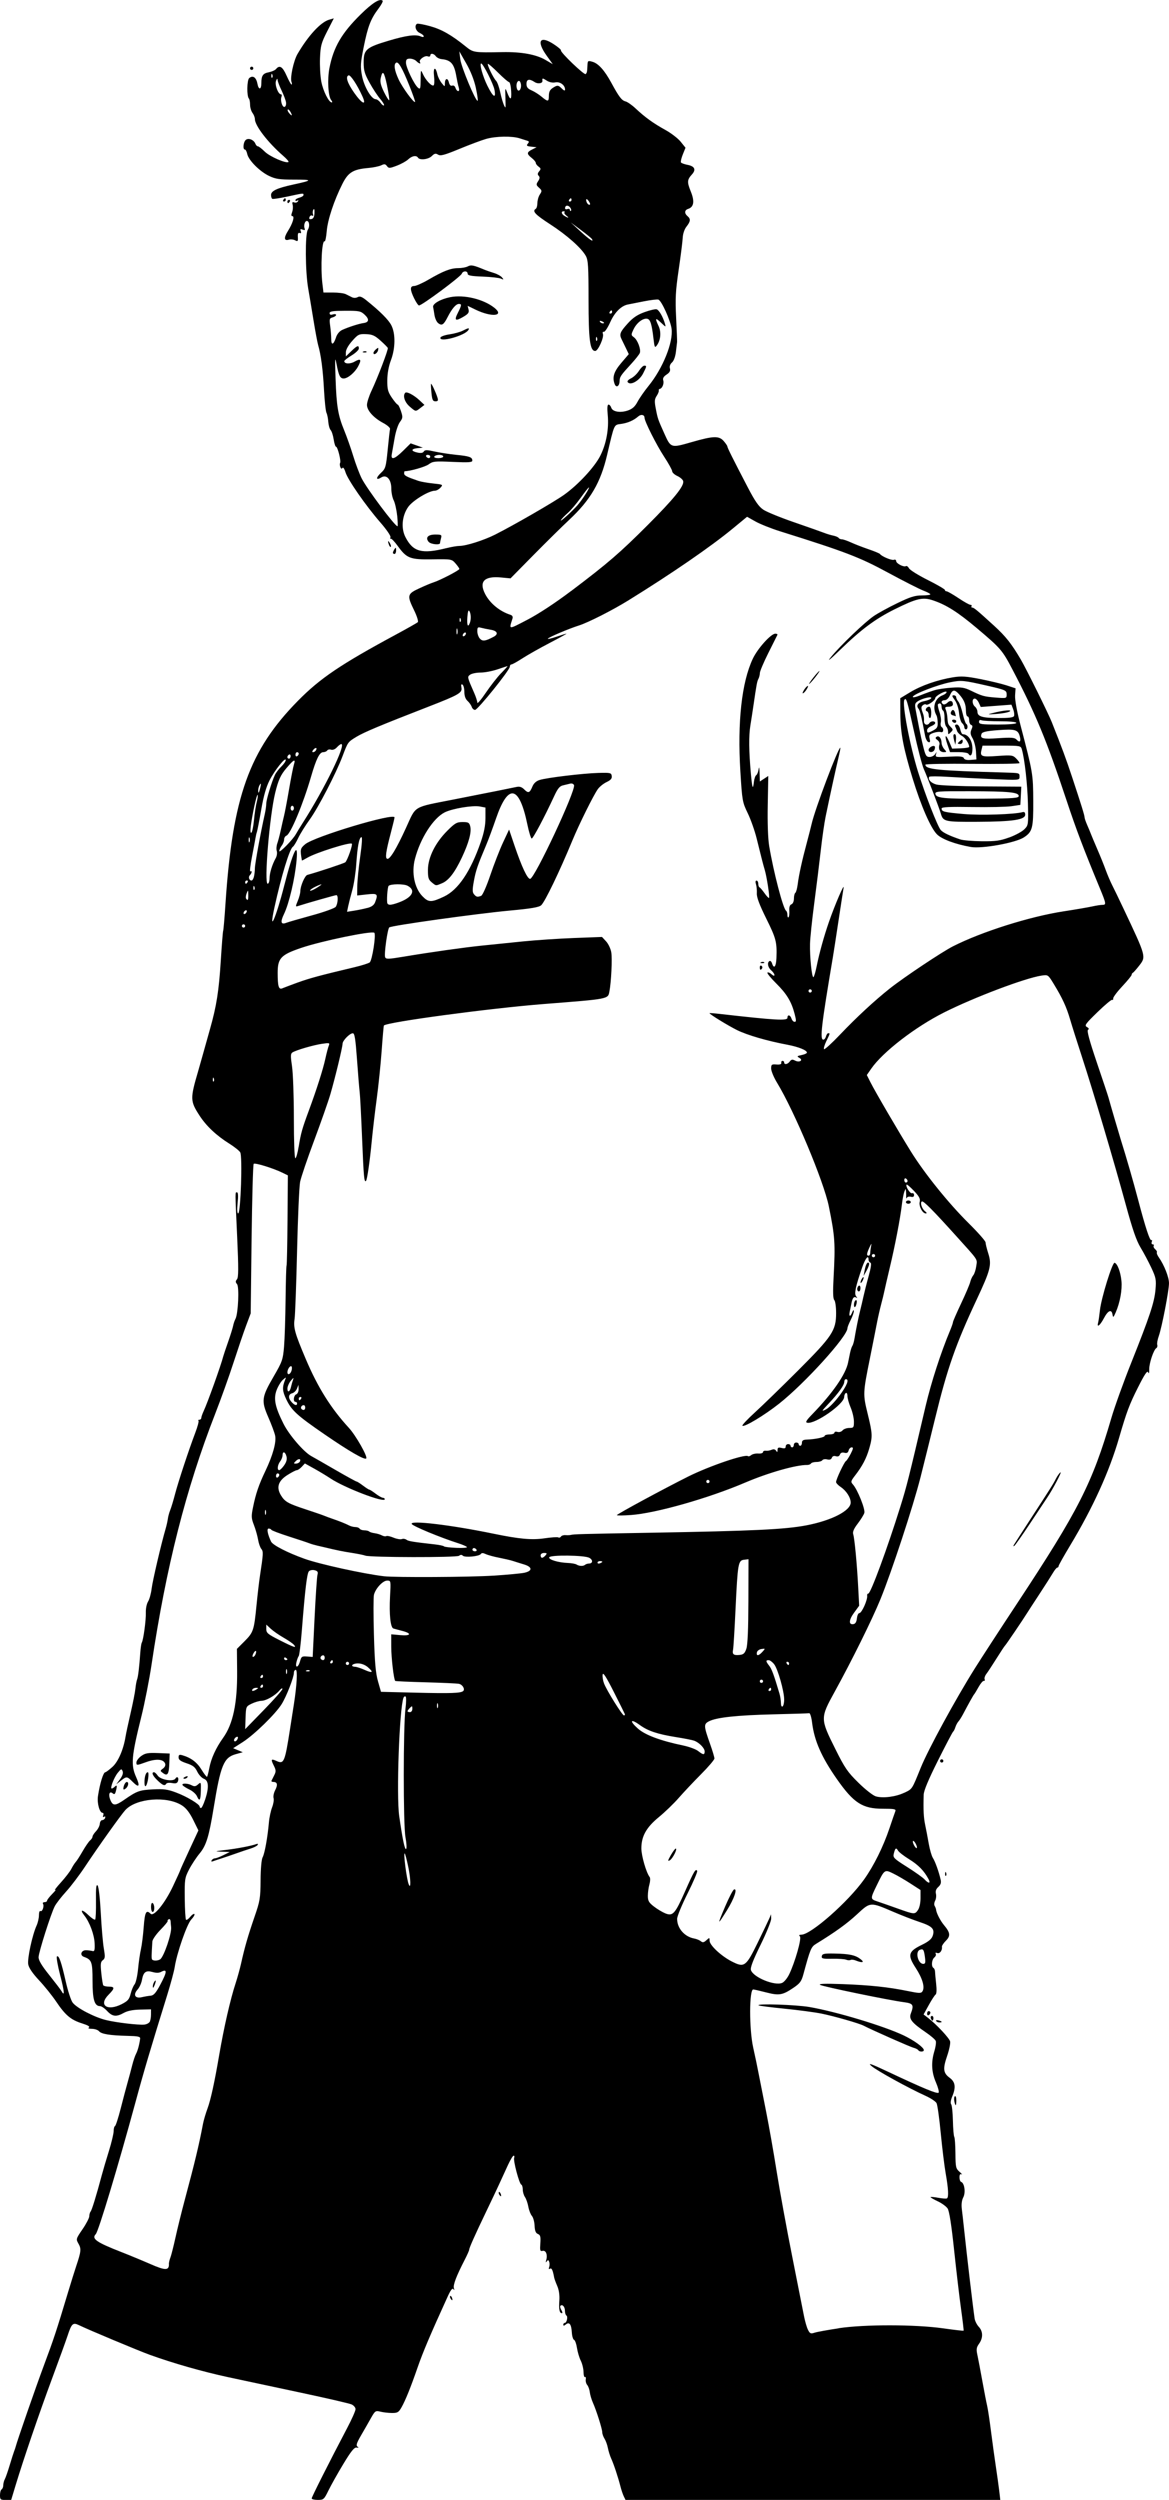 <?xml version="1.0" encoding="UTF-8" standalone="no"?>
<!-- Created with Inkscape (http://www.inkscape.org/) -->

<svg
   width="34.283mm"
   height="73.281mm"
   viewBox="0 0 34.283 73.281"
   version="1.1"
   id="svg3742"
   xml:space="preserve"
   inkscape:version="1.2 (dc2aedaf03, 2022-05-15)"
   sodipodi:docname="Casual Elon Musk.svg"
   xmlns:inkscape="http://www.inkscape.org/namespaces/inkscape"
   xmlns:sodipodi="http://sodipodi.sourceforge.net/DTD/sodipodi-0.dtd"
   xmlns="http://www.w3.org/2000/svg"
   xmlns:svg="http://www.w3.org/2000/svg"
   xmlns:rdf="http://www.w3.org/1999/02/22-rdf-syntax-ns#"
   xmlns:cc="http://creativecommons.org/ns#"
   xmlns:dc="http://purl.org/dc/elements/1.1/"><title
     id="title3762">Casual Elon Musk</title><sodipodi:namedview
     id="namedview3744"
     pagecolor="#ffffff"
     bordercolor="#666666"
     borderopacity="1.0"
     inkscape:showpageshadow="2"
     inkscape:pageopacity="0.0"
     inkscape:pagecheckerboard="0"
     inkscape:deskcolor="#d1d1d1"
     inkscape:document-units="mm"
     showgrid="false"
     inkscape:zoom="0.69041105"
     inkscape:cx="260.71425"
     inkscape:cy="520.70429"
     inkscape:window-width="1920"
     inkscape:window-height="991"
     inkscape:window-x="-9"
     inkscape:window-y="-9"
     inkscape:window-maximized="1"
     inkscape:current-layer="layer1" /><defs
     id="defs3739" /><g
     inkscape:label="Lager 1"
     inkscape:groupmode="layer"
     id="layer1"
     transform="translate(-35.913,-10.809)"><path
       style="fill:#000000;stroke-width:0.048"
       d="m 35.913,83.95 c 0,-0.077 0.021,-0.153 0.048,-0.169 0.026,-0.016 0.048,-0.071 0.048,-0.122 0,-0.051 0.02,-0.13 0.045,-0.176 0.025,-0.045 0.09,-0.233 0.145,-0.416 0.055,-0.183 0.113,-0.365 0.129,-0.405 0.016,-0.039 0.034,-0.093 0.041,-0.119 0.046,-0.183 0.594,-1.759 0.835,-2.405 0.281,-0.751 0.367,-1.01 0.707,-2.143 0.083,-0.275 0.19,-0.618 0.238,-0.762 0.143,-0.426 0.151,-0.505 0.066,-0.653 -0.077,-0.135 -0.076,-0.141 0.119,-0.426 0.109,-0.159 0.198,-0.331 0.198,-0.381 0,-0.051 0.018,-0.112 0.039,-0.137 0.037,-0.043 0.169,-0.473 0.328,-1.069 0.039,-0.144 0.132,-0.463 0.209,-0.708 0.076,-0.245 0.138,-0.506 0.138,-0.579 0,-0.073 0.018,-0.14 0.04,-0.149 0.022,-0.009 0.097,-0.241 0.167,-0.516 0.07,-0.275 0.161,-0.618 0.202,-0.762 0.041,-0.144 0.101,-0.369 0.134,-0.5 0.033,-0.131 0.083,-0.283 0.113,-0.338 0.05,-0.093 0.1,-0.279 0.121,-0.448 0.007,-0.058 -0.065,-0.073 -0.372,-0.08 -0.512,-0.012 -0.766,-0.053 -0.835,-0.136 -0.032,-0.038 -0.124,-0.069 -0.206,-0.07 -0.093,-3.72e-4 -0.126,-0.015 -0.089,-0.039 0.039,-0.025 -0.032,-0.067 -0.201,-0.12 C 37.99,70.018 37.829,69.882 37.56,69.482 37.442,69.307 37.216,69.026 37.058,68.858 36.871,68.658 36.761,68.497 36.741,68.393 c -0.031,-0.166 0.119,-0.863 0.246,-1.142 0.038,-0.083 0.068,-0.218 0.068,-0.3 0,-0.083 0.02,-0.138 0.044,-0.123 0.054,0.033 0.117,-0.144 0.075,-0.212 -0.016,-0.026 0.004,-0.048 0.045,-0.048 0.041,0 0.074,-0.02 0.074,-0.044 0,-0.024 0.07,-0.114 0.155,-0.2 0.085,-0.086 0.123,-0.137 0.083,-0.113 -0.039,0.023 0.036,-0.076 0.167,-0.22 0.131,-0.144 0.27,-0.325 0.309,-0.402 0.039,-0.077 0.097,-0.166 0.127,-0.199 0.031,-0.033 0.122,-0.175 0.203,-0.316 0.081,-0.141 0.179,-0.283 0.218,-0.316 0.039,-0.032 0.071,-0.082 0.071,-0.11 0,-0.028 0.046,-0.1 0.103,-0.16 0.057,-0.06 0.107,-0.158 0.111,-0.217 0.004,-0.059 0.036,-0.108 0.071,-0.108 0.035,0 0.073,-0.03 0.086,-0.066 0.013,-0.04 8.57e-4,-0.053 -0.031,-0.033 -0.034,0.021 -0.043,0.006 -0.025,-0.041 0.016,-0.041 0.007,-0.074 -0.019,-0.074 -0.088,0 -0.167,-0.283 -0.136,-0.489 0.056,-0.373 0.157,-0.701 0.216,-0.701 0.019,0 0.113,-0.07 0.207,-0.155 0.171,-0.154 0.325,-0.508 0.387,-0.893 0.015,-0.092 0.081,-0.401 0.148,-0.688 0.066,-0.287 0.13,-0.608 0.14,-0.714 0.011,-0.106 0.033,-0.226 0.049,-0.268 0.031,-0.078 0.065,-0.365 0.095,-0.791 0.009,-0.136 0.029,-0.266 0.043,-0.289 0.047,-0.076 0.127,-0.667 0.119,-0.88 -0.004,-0.117 0.024,-0.258 0.065,-0.324 0.04,-0.064 0.088,-0.235 0.105,-0.379 0.028,-0.233 0.282,-1.319 0.412,-1.762 0.027,-0.092 0.055,-0.22 0.064,-0.286 0.008,-0.065 0.039,-0.18 0.069,-0.254 0.03,-0.074 0.095,-0.289 0.144,-0.478 0.097,-0.369 0.4,-1.286 0.594,-1.798 0.066,-0.174 0.107,-0.329 0.091,-0.345 -0.016,-0.016 -0.004,-0.029 0.026,-0.029 0.031,0 0.056,-0.024 0.056,-0.052 0,-0.029 0.032,-0.12 0.07,-0.202 0.116,-0.249 0.505,-1.333 0.574,-1.602 0.01,-0.039 0.075,-0.232 0.144,-0.429 0.069,-0.196 0.135,-0.409 0.147,-0.472 0.012,-0.063 0.043,-0.153 0.068,-0.2 0.079,-0.148 0.115,-0.934 0.046,-1.017 -0.048,-0.058 -0.048,-0.087 -0.002,-0.143 0.046,-0.055 0.047,-0.319 0.006,-1.231 -0.064,-1.404 -0.064,-1.317 -0.004,-1.317 0.032,0 0.038,0.109 0.017,0.309 -0.02,0.196 -0.014,0.309 0.016,0.309 0.074,0 0.13,-1.68 0.06,-1.792 -0.031,-0.049 -0.172,-0.161 -0.314,-0.25 -0.385,-0.241 -0.681,-0.519 -0.883,-0.832 -0.271,-0.419 -0.273,-0.491 -0.038,-1.292 0.023,-0.079 0.084,-0.293 0.135,-0.476 0.051,-0.183 0.148,-0.526 0.214,-0.763 0.192,-0.678 0.261,-1.118 0.317,-2.016 0.029,-0.46 0.06,-0.849 0.069,-0.864 0.009,-0.015 0.041,-0.38 0.069,-0.811 0.207,-3.113 0.697,-4.481 2.121,-5.928 0.653,-0.664 1.255,-1.07 2.881,-1.947 0.327,-0.176 0.614,-0.339 0.637,-0.361 0.023,-0.022 -0.024,-0.174 -0.107,-0.345 -0.215,-0.44 -0.205,-0.482 0.149,-0.646 0.164,-0.076 0.351,-0.155 0.417,-0.175 0.19,-0.059 0.762,-0.356 0.76,-0.394 -8.2e-4,-0.019 -0.052,-0.092 -0.114,-0.163 -0.111,-0.126 -0.12,-0.127 -0.677,-0.119 -0.658,0.01 -0.753,-0.027 -1.019,-0.395 -0.091,-0.125 -0.181,-0.219 -0.2,-0.208 -0.019,0.011 -0.024,-0.009 -0.01,-0.044 0.014,-0.036 -0.117,-0.228 -0.298,-0.435 -0.429,-0.493 -0.953,-1.247 -1.022,-1.471 -0.031,-0.102 -0.07,-0.157 -0.088,-0.127 -0.022,0.035 -0.043,0.026 -0.064,-0.026 -0.017,-0.044 -0.019,-0.098 -0.005,-0.121 0.033,-0.054 -0.073,-0.474 -0.12,-0.474 -0.02,0 -0.051,-0.096 -0.069,-0.214 -0.018,-0.118 -0.058,-0.241 -0.089,-0.274 -0.031,-0.033 -0.062,-0.142 -0.069,-0.242 -0.007,-0.1 -0.031,-0.218 -0.053,-0.262 -0.023,-0.044 -0.055,-0.348 -0.073,-0.675 -0.031,-0.587 -0.089,-1.029 -0.171,-1.309 -0.023,-0.079 -0.085,-0.411 -0.138,-0.738 -0.053,-0.327 -0.123,-0.745 -0.155,-0.928 -0.086,-0.496 -0.093,-1.593 -0.01,-1.719 0.064,-0.098 0.045,-0.257 -0.031,-0.257 -0.056,0 -0.096,0.133 -0.065,0.215 0.021,0.054 0.006,0.064 -0.057,0.039 -0.065,-0.025 -0.078,-0.015 -0.055,0.045 0.02,0.051 0.009,0.069 -0.032,0.054 -0.043,-0.016 -0.059,0.02 -0.053,0.119 0.007,0.126 -0.002,0.137 -0.081,0.095 -0.049,-0.026 -0.129,-0.035 -0.179,-0.019 -0.145,0.046 -0.157,-0.054 -0.03,-0.255 0.141,-0.223 0.203,-0.434 0.129,-0.434 -0.035,0 -0.037,-0.037 -0.008,-0.114 0.024,-0.063 0.031,-0.159 0.017,-0.215 -0.02,-0.077 -0.009,-0.094 0.046,-0.073 0.04,0.015 0.089,0.002 0.108,-0.03 0.023,-0.037 0.016,-0.046 -0.019,-0.024 -0.03,0.019 -0.055,0.014 -0.055,-0.011 0,-0.025 0.054,-0.059 0.119,-0.075 0.065,-0.016 0.119,-0.051 0.119,-0.077 0,-0.059 0.009,-0.059 -0.476,0.046 -0.223,0.048 -0.421,0.078 -0.44,0.066 -0.02,-0.012 -0.036,-0.063 -0.036,-0.113 0,-0.12 0.174,-0.202 0.643,-0.304 0.586,-0.127 0.591,-0.147 0.037,-0.147 -0.437,0 -0.547,-0.016 -0.741,-0.109 -0.273,-0.131 -0.599,-0.459 -0.637,-0.641 -0.015,-0.072 -0.046,-0.131 -0.069,-0.131 -0.068,0 -0.047,-0.222 0.027,-0.283 0.08,-0.066 0.237,-0.002 0.282,0.115 0.015,0.04 0.048,0.073 0.072,0.073 0.024,0 0.116,0.071 0.204,0.158 0.146,0.145 0.637,0.357 0.694,0.3 0.013,-0.013 -0.058,-0.095 -0.158,-0.181 -0.444,-0.385 -0.828,-0.883 -0.828,-1.075 0,-0.049 -0.031,-0.13 -0.07,-0.181 -0.038,-0.051 -0.071,-0.158 -0.071,-0.239 -8.2e-4,-0.081 -0.016,-0.161 -0.033,-0.179 -0.068,-0.068 -0.061,-0.546 0.009,-0.604 0.106,-0.088 0.204,-0.021 0.239,0.165 0.037,0.195 0.116,0.181 0.116,-0.02 0,-0.216 0.046,-0.282 0.217,-0.314 0.088,-0.017 0.185,-0.06 0.215,-0.097 0.103,-0.124 0.191,-0.067 0.307,0.195 0.064,0.144 0.129,0.262 0.145,0.262 0.016,0 0.016,-0.035 -3.42e-4,-0.078 -0.046,-0.121 0.061,-0.619 0.175,-0.816 0.315,-0.54 0.68,-0.936 0.93,-1.008 l 0.136,-0.039 -0.194,0.38 c -0.174,0.341 -0.196,0.423 -0.211,0.786 -0.009,0.223 0.008,0.534 0.039,0.692 0.054,0.277 0.22,0.606 0.305,0.607 0.023,3.57e-4 0.016,-0.031 -0.016,-0.069 -0.089,-0.107 -0.116,-0.608 -0.051,-0.941 0.12,-0.613 0.359,-1.023 0.917,-1.572 0.342,-0.337 0.566,-0.476 0.643,-0.399 0.016,0.016 -0.039,0.121 -0.123,0.232 -0.226,0.298 -0.312,0.523 -0.432,1.122 -0.096,0.48 -0.102,0.572 -0.05,0.846 0.061,0.321 0.275,0.687 0.402,0.687 0.038,0 0.101,0.047 0.141,0.104 0.04,0.057 0.086,0.092 0.101,0.076 0.015,-0.015 -0.034,-0.1 -0.11,-0.188 -0.076,-0.088 -0.217,-0.301 -0.312,-0.474 -0.146,-0.263 -0.174,-0.36 -0.174,-0.599 0,-0.374 0.072,-0.437 0.728,-0.633 0.524,-0.157 0.803,-0.194 0.951,-0.125 0.048,0.022 0.083,0.02 0.083,-0.006 0,-0.025 -0.054,-0.069 -0.119,-0.099 -0.116,-0.053 -0.163,-0.214 -0.078,-0.267 0.023,-0.014 0.196,0.018 0.385,0.07 0.337,0.093 0.629,0.26 1.041,0.593 0.224,0.181 0.237,0.183 1.083,0.167 0.55,-0.01 0.982,0.068 1.257,0.228 l 0.216,0.126 -0.179,-0.249 c -0.307,-0.428 -0.204,-0.603 0.199,-0.342 0.131,0.085 0.23,0.168 0.219,0.185 -0.03,0.048 0.686,0.736 0.725,0.696 0.039,-0.039 0.044,-0.064 0.053,-0.262 0.006,-0.132 0.014,-0.137 0.149,-0.098 0.172,0.049 0.353,0.252 0.55,0.614 0.226,0.416 0.304,0.518 0.417,0.547 0.058,0.015 0.191,0.108 0.296,0.207 0.277,0.26 0.519,0.434 0.87,0.628 0.171,0.094 0.374,0.25 0.452,0.347 l 0.141,0.176 -0.079,0.196 c -0.043,0.108 -0.068,0.214 -0.054,0.235 0.013,0.021 0.101,0.053 0.194,0.071 0.208,0.039 0.255,0.14 0.129,0.279 -0.144,0.158 -0.148,0.224 -0.033,0.507 0.115,0.284 0.088,0.451 -0.081,0.505 -0.106,0.034 -0.114,0.131 -0.017,0.212 0.097,0.081 0.09,0.154 -0.03,0.307 -0.061,0.077 -0.105,0.209 -0.111,0.328 -0.005,0.109 -0.058,0.531 -0.118,0.937 -0.092,0.626 -0.103,0.839 -0.075,1.405 0.018,0.367 0.031,0.688 0.028,0.714 -0.003,0.026 -0.018,0.154 -0.034,0.285 -0.017,0.143 -0.063,0.268 -0.115,0.313 -0.055,0.048 -0.078,0.113 -0.061,0.175 0.019,0.072 -0.009,0.122 -0.099,0.181 -0.087,0.057 -0.116,0.109 -0.097,0.17 0.03,0.093 -0.029,0.236 -0.101,0.249 -0.024,0.004 -0.037,0.026 -0.03,0.049 0.008,0.023 -0.02,0.094 -0.062,0.157 -0.064,0.098 -0.068,0.158 -0.023,0.387 0.055,0.284 0.062,0.303 0.252,0.725 0.187,0.416 0.191,0.417 0.794,0.243 0.642,-0.185 0.806,-0.19 0.945,-0.03 0.057,0.066 0.104,0.135 0.105,0.155 8.94e-4,0.039 0.163,0.364 0.597,1.196 0.216,0.415 0.324,0.569 0.46,0.66 0.098,0.065 0.505,0.232 0.905,0.369 0.4,0.138 0.791,0.276 0.87,0.307 0.079,0.031 0.202,0.069 0.275,0.083 0.073,0.015 0.143,0.045 0.158,0.068 0.014,0.023 0.057,0.041 0.095,0.041 0.038,0 0.16,0.042 0.271,0.093 0.111,0.051 0.341,0.14 0.511,0.198 0.17,0.058 0.32,0.12 0.333,0.138 0.051,0.072 0.345,0.196 0.409,0.171 0.037,-0.014 0.067,0.002 0.067,0.037 0,0.071 0.224,0.187 0.287,0.148 0.023,-0.014 0.063,0.015 0.09,0.065 0.027,0.05 0.274,0.204 0.55,0.342 0.276,0.138 0.502,0.27 0.502,0.292 0,0.022 0.022,0.04 0.05,0.04 0.027,0 0.183,0.089 0.345,0.197 0.162,0.109 0.321,0.198 0.353,0.198 0.032,3.73e-4 0.046,0.019 0.033,0.041 -0.013,0.022 -0.005,0.04 0.019,0.04 0.051,0 0.144,0.078 0.644,0.534 0.34,0.31 0.511,0.527 0.783,0.99 0.16,0.273 0.805,1.576 0.907,1.833 0.302,0.76 0.414,1.061 0.599,1.619 0.262,0.791 0.364,1.118 0.364,1.177 0,0.026 0.034,0.125 0.076,0.221 0.042,0.096 0.093,0.217 0.112,0.269 0.02,0.052 0.105,0.256 0.19,0.452 0.085,0.196 0.195,0.469 0.244,0.605 0.05,0.136 0.132,0.329 0.183,0.429 0.051,0.099 0.204,0.416 0.34,0.704 0.663,1.403 0.662,1.398 0.459,1.66 -0.084,0.108 -0.169,0.204 -0.188,0.213 -0.02,0.009 -0.036,0.035 -0.036,0.059 0,0.024 -0.123,0.175 -0.274,0.336 -0.151,0.161 -0.271,0.322 -0.267,0.357 0.004,0.035 -0.01,0.054 -0.03,0.041 -0.02,-0.013 -0.215,0.15 -0.433,0.362 -0.352,0.342 -0.387,0.39 -0.309,0.434 0.059,0.033 0.07,0.06 0.033,0.083 -0.038,0.024 0.04,0.311 0.259,0.959 0.173,0.509 0.326,0.968 0.34,1.02 0.056,0.207 0.306,1.059 0.369,1.262 0.155,0.492 0.36,1.202 0.501,1.738 0.216,0.819 0.345,1.214 0.39,1.186 0.021,-0.013 0.026,0.009 0.011,0.05 -0.016,0.041 -0.003,0.074 0.027,0.074 0.031,0 0.044,0.019 0.029,0.042 -0.014,0.023 0.006,0.069 0.044,0.101 0.039,0.032 0.061,0.074 0.049,0.093 -0.012,0.019 0.015,0.086 0.06,0.149 0.155,0.22 0.296,0.578 0.296,0.753 0,0.216 -0.207,1.289 -0.3,1.552 -0.037,0.105 -0.057,0.22 -0.044,0.255 0.012,0.036 9.7e-5,0.079 -0.027,0.096 -0.08,0.049 -0.212,0.444 -0.209,0.625 0.002,0.109 -0.009,0.138 -0.031,0.084 -0.025,-0.061 -0.104,0.057 -0.303,0.453 -0.248,0.492 -0.33,0.711 -0.548,1.463 -0.289,0.998 -0.769,2.052 -1.437,3.161 -0.186,0.309 -0.339,0.581 -0.339,0.605 0,0.024 -0.017,0.043 -0.037,0.043 -0.021,0 -0.078,0.07 -0.128,0.155 -0.05,0.085 -0.231,0.369 -0.403,0.631 -0.172,0.262 -0.334,0.511 -0.36,0.554 -0.114,0.184 -0.616,0.925 -0.642,0.946 -0.016,0.013 -0.129,0.185 -0.252,0.381 -0.123,0.196 -0.256,0.399 -0.297,0.451 -0.04,0.052 -0.063,0.121 -0.05,0.154 0.013,0.033 0.002,0.055 -0.024,0.049 -0.026,-0.006 -0.095,0.074 -0.153,0.179 -0.058,0.105 -0.117,0.201 -0.13,0.214 -0.023,0.023 -0.168,0.284 -0.331,0.593 -0.041,0.077 -0.099,0.169 -0.13,0.203 -0.031,0.034 -0.071,0.11 -0.09,0.169 -0.018,0.059 -0.048,0.118 -0.066,0.131 -0.018,0.013 -0.218,0.394 -0.445,0.847 -0.28,0.559 -0.414,0.88 -0.418,1 -0.013,0.451 -0.002,0.67 0.045,0.891 0.028,0.131 0.074,0.377 0.104,0.548 0.03,0.17 0.084,0.357 0.121,0.415 0.068,0.106 0.176,0.408 0.228,0.638 0.02,0.09 0.001,0.149 -0.069,0.212 -0.067,0.06 -0.088,0.122 -0.07,0.198 0.015,0.061 0.005,0.153 -0.023,0.205 -0.028,0.052 -0.034,0.122 -0.014,0.154 0.02,0.032 0.038,0.08 0.041,0.106 0.008,0.1 0.125,0.328 0.235,0.459 0.182,0.217 0.194,0.315 0.053,0.455 -0.068,0.068 -0.12,0.147 -0.116,0.176 0.016,0.107 -0.063,0.213 -0.138,0.184 -0.046,-0.018 -0.063,-0.009 -0.044,0.021 0.017,0.028 -7.45e-4,0.077 -0.04,0.109 -0.079,0.065 -0.096,0.264 -0.026,0.307 0.025,0.015 0.045,0.065 0.046,0.11 0.001,0.045 0.016,0.208 0.033,0.361 0.019,0.167 0.012,0.291 -0.016,0.309 -0.026,0.017 -0.116,0.155 -0.2,0.307 l -0.153,0.277 0.134,0.103 c 0.241,0.185 0.617,0.586 0.644,0.686 0.014,0.054 -0.025,0.245 -0.087,0.426 -0.131,0.382 -0.117,0.501 0.078,0.645 0.163,0.121 0.184,0.277 0.07,0.548 -0.043,0.103 -0.055,0.193 -0.03,0.225 0.023,0.029 0.046,0.245 0.051,0.479 0.005,0.234 0.023,0.449 0.04,0.476 0.017,0.027 0.032,0.246 0.034,0.486 0.003,0.403 0.012,0.444 0.121,0.539 0.065,0.057 0.091,0.09 0.058,0.073 -0.04,-0.02 -0.06,0.009 -0.06,0.088 0,0.065 0.021,0.125 0.048,0.134 0.098,0.033 0.137,0.31 0.064,0.451 -0.046,0.089 -0.061,0.207 -0.043,0.35 0.015,0.118 0.039,0.333 0.054,0.477 0.1,0.941 0.269,2.374 0.321,2.728 0.011,0.073 0.066,0.182 0.121,0.241 0.127,0.135 0.13,0.328 0.009,0.497 -0.076,0.106 -0.085,0.163 -0.051,0.319 0.023,0.105 0.088,0.448 0.145,0.762 0.057,0.314 0.121,0.646 0.143,0.738 0.022,0.092 0.074,0.434 0.115,0.762 0.042,0.327 0.105,0.788 0.141,1.024 0.036,0.236 0.08,0.552 0.098,0.702 l 0.032,0.274 h -5.495 -5.495 l -0.052,-0.107 c -0.028,-0.059 -0.074,-0.193 -0.1,-0.298 -0.07,-0.273 -0.193,-0.644 -0.269,-0.809 -0.036,-0.079 -0.079,-0.218 -0.097,-0.309 -0.017,-0.092 -0.062,-0.214 -0.098,-0.272 -0.037,-0.058 -0.067,-0.142 -0.067,-0.187 0,-0.097 -0.171,-0.639 -0.276,-0.874 -0.041,-0.092 -0.081,-0.229 -0.09,-0.305 -0.009,-0.076 -0.042,-0.171 -0.075,-0.21 -0.033,-0.039 -0.052,-0.113 -0.043,-0.164 0.009,-0.051 -0.002,-0.082 -0.024,-0.069 -0.022,0.013 -0.041,-0.054 -0.042,-0.15 -0.001,-0.096 -0.038,-0.244 -0.081,-0.331 -0.043,-0.086 -0.093,-0.254 -0.111,-0.373 -0.018,-0.119 -0.056,-0.225 -0.086,-0.237 -0.029,-0.011 -0.059,-0.11 -0.065,-0.22 -0.014,-0.238 -0.074,-0.316 -0.177,-0.23 -0.05,0.041 -0.073,0.044 -0.073,0.007 0,-0.029 0.019,-0.053 0.042,-0.053 0.059,0 0.101,-0.185 0.049,-0.217 -0.024,-0.015 -0.043,-0.078 -0.043,-0.14 0,-0.116 -0.077,-0.201 -0.132,-0.145 -0.017,0.017 -0.005,0.073 0.027,0.124 0.032,0.051 0.039,0.093 0.015,0.093 -0.07,0 -0.092,-0.112 -0.074,-0.371 0.011,-0.157 -0.011,-0.309 -0.061,-0.425 -0.043,-0.099 -0.084,-0.211 -0.091,-0.249 -0.04,-0.22 -0.073,-0.29 -0.123,-0.259 -0.036,0.022 -0.044,0.007 -0.024,-0.046 0.017,-0.044 0.017,-0.113 0.002,-0.155 -0.023,-0.061 -0.037,-0.063 -0.073,-0.012 -0.03,0.043 -0.035,0.03 -0.014,-0.044 0.044,-0.156 -0.012,-0.292 -0.109,-0.266 -0.071,0.018 -0.079,-0.011 -0.065,-0.219 0.014,-0.198 0.001,-0.247 -0.071,-0.276 -0.064,-0.026 -0.09,-0.092 -0.097,-0.244 -0.005,-0.114 -0.041,-0.243 -0.079,-0.286 -0.038,-0.043 -0.085,-0.163 -0.104,-0.268 -0.019,-0.105 -0.064,-0.233 -0.099,-0.284 -0.036,-0.052 -0.065,-0.152 -0.065,-0.222 0,-0.071 -0.02,-0.135 -0.044,-0.144 -0.059,-0.021 -0.24,-0.702 -0.208,-0.785 0.014,-0.035 0.006,-0.064 -0.016,-0.063 -0.022,7.45e-4 -0.097,0.124 -0.166,0.274 -0.069,0.15 -0.184,0.401 -0.256,0.558 -0.072,0.157 -0.244,0.521 -0.383,0.809 -0.326,0.678 -0.498,1.064 -0.498,1.115 0,0.023 -0.059,0.156 -0.131,0.296 -0.245,0.476 -0.347,0.741 -0.317,0.832 0.02,0.061 0.015,0.071 -0.014,0.03 -0.03,-0.042 -0.08,0.021 -0.168,0.214 -0.518,1.136 -0.725,1.626 -0.884,2.083 -0.199,0.576 -0.356,0.965 -0.471,1.167 -0.083,0.146 -0.117,0.166 -0.281,0.165 -0.102,-7.45e-4 -0.254,-0.018 -0.337,-0.039 -0.144,-0.035 -0.157,-0.026 -0.28,0.192 -0.071,0.126 -0.202,0.356 -0.292,0.51 -0.127,0.219 -0.149,0.291 -0.101,0.323 0.045,0.031 0.038,0.038 -0.027,0.028 -0.067,-0.011 -0.161,0.105 -0.388,0.481 -0.165,0.272 -0.36,0.621 -0.435,0.774 -0.13,0.266 -0.144,0.278 -0.314,0.279 -0.098,0 -0.179,-0.02 -0.179,-0.044 0,-0.042 0.518,-1.07 1.041,-2.064 0.135,-0.256 0.245,-0.504 0.245,-0.552 0,-0.047 -0.052,-0.11 -0.116,-0.139 -0.064,-0.029 -0.734,-0.184 -1.488,-0.344 -0.754,-0.16 -1.716,-0.365 -2.136,-0.456 -0.756,-0.163 -1.619,-0.41 -2.299,-0.656 -0.338,-0.123 -1.789,-0.73 -2.078,-0.87 -0.172,-0.083 -0.212,-0.044 -0.331,0.321 -0.043,0.13 -0.246,0.692 -0.452,1.247 -0.38,1.024 -0.844,2.382 -1.073,3.141 l -0.126,0.417 h -0.164 c -0.149,0 -0.164,-0.012 -0.164,-0.14 z m 24.593,-4.893 c 0.763,-0.115 2.241,-0.113 3.065,0.003 0.324,0.046 0.594,0.077 0.601,0.069 0.007,-0.008 -0.027,-0.293 -0.074,-0.633 -0.048,-0.34 -0.139,-1.118 -0.204,-1.729 -0.078,-0.736 -0.142,-1.147 -0.19,-1.219 -0.039,-0.06 -0.172,-0.157 -0.295,-0.214 -0.123,-0.058 -0.215,-0.112 -0.206,-0.122 0.009,-0.009 0.113,7.45e-4 0.231,0.022 0.118,0.022 0.23,0.029 0.25,0.017 0.055,-0.034 0.042,-0.282 -0.036,-0.725 -0.039,-0.219 -0.104,-0.754 -0.146,-1.188 -0.041,-0.434 -0.097,-0.83 -0.123,-0.879 -0.026,-0.049 -0.169,-0.145 -0.318,-0.212 -0.5,-0.226 -1.429,-0.737 -1.588,-0.874 -0.127,-0.109 -0.026,-0.074 0.509,0.178 0.993,0.468 1.416,0.644 1.457,0.602 0.02,-0.021 -0.015,-0.155 -0.077,-0.299 -0.131,-0.301 -0.146,-0.593 -0.047,-0.918 0.038,-0.125 0.056,-0.26 0.041,-0.3 -0.015,-0.04 -0.148,-0.155 -0.296,-0.255 -0.407,-0.278 -0.496,-0.389 -0.436,-0.547 0.097,-0.255 0.07,-0.299 -0.201,-0.334 -0.451,-0.059 -2.382,-0.458 -2.46,-0.508 -0.053,-0.034 0.149,-0.041 0.661,-0.022 0.808,0.03 1.352,0.088 1.922,0.205 0.322,0.066 0.379,0.068 0.418,0.009 0.079,-0.118 0.005,-0.378 -0.195,-0.686 -0.248,-0.381 -0.222,-0.484 0.175,-0.677 0.2,-0.097 0.289,-0.171 0.322,-0.267 0.068,-0.198 -0.01,-0.281 -0.383,-0.404 -0.181,-0.06 -0.522,-0.192 -0.758,-0.293 -0.699,-0.3 -0.681,-0.301 -1.083,0.071 -0.299,0.276 -0.634,0.517 -1.2,0.864 -0.142,0.087 -0.167,0.148 -0.37,0.896 -0.055,0.202 -0.1,0.262 -0.296,0.394 -0.313,0.211 -0.415,0.228 -0.783,0.134 -0.174,-0.045 -0.348,-0.085 -0.387,-0.09 -0.123,-0.015 -0.125,1.162 -0.004,1.705 0.053,0.236 0.127,0.589 0.164,0.786 0.038,0.196 0.135,0.689 0.216,1.095 0.081,0.406 0.221,1.199 0.31,1.762 0.09,0.563 0.294,1.677 0.453,2.476 0.159,0.799 0.314,1.581 0.344,1.738 0.03,0.157 0.083,0.344 0.119,0.414 0.056,0.113 0.08,0.123 0.195,0.086 0.072,-0.024 0.388,-0.081 0.702,-0.128 z m 2.336,-8.151 c -0.014,-0.023 -0.079,-0.056 -0.143,-0.072 -0.099,-0.025 -1.231,-0.526 -1.457,-0.645 -0.129,-0.068 -0.868,-0.28 -1.236,-0.354 -0.196,-0.04 -0.687,-0.105 -1.09,-0.145 -0.403,-0.04 -0.744,-0.084 -0.758,-0.098 -0.057,-0.057 1.097,-0.018 1.491,0.049 0.787,0.135 2.189,0.558 2.768,0.834 0.307,0.147 0.589,0.352 0.589,0.43 0,0.056 -0.129,0.057 -0.163,0.001 z m -1.829,-2.627 c -0.061,-0.025 -0.132,-0.032 -0.157,-0.017 -0.025,0.015 -0.082,0.012 -0.127,-0.007 -0.045,-0.019 -0.227,-0.032 -0.406,-0.029 -0.285,0.006 -0.323,-0.004 -0.309,-0.076 0.014,-0.07 0.069,-0.082 0.372,-0.076 0.434,0.008 0.609,0.045 0.763,0.163 0.128,0.098 0.057,0.119 -0.137,0.042 z M 40.865,77.183 c 0,-0.048 0.02,-0.136 0.045,-0.197 0.024,-0.06 0.091,-0.324 0.149,-0.586 0.057,-0.262 0.179,-0.755 0.27,-1.095 0.302,-1.128 0.417,-1.606 0.537,-2.238 0.02,-0.105 0.08,-0.31 0.134,-0.455 0.092,-0.248 0.206,-0.772 0.338,-1.545 0.139,-0.814 0.33,-1.653 0.486,-2.126 0.054,-0.166 0.127,-0.43 0.162,-0.588 0.1,-0.454 0.201,-0.803 0.389,-1.349 0.163,-0.471 0.176,-0.55 0.18,-1.08 0.002,-0.341 0.027,-0.612 0.06,-0.672 0.06,-0.107 0.147,-0.591 0.184,-1.019 0.012,-0.144 0.055,-0.344 0.094,-0.445 0.039,-0.101 0.059,-0.223 0.043,-0.271 -0.015,-0.048 0.006,-0.154 0.048,-0.234 0.081,-0.157 0.063,-0.239 -0.054,-0.239 -0.04,0 -0.065,-0.016 -0.055,-0.036 0.01,-0.02 0.046,-0.093 0.081,-0.162 0.055,-0.108 0.053,-0.149 -0.014,-0.282 -0.093,-0.187 -0.08,-0.208 0.085,-0.133 0.213,0.097 0.24,0.033 0.391,-0.935 0.041,-0.262 0.093,-0.594 0.115,-0.738 0.086,-0.552 0.11,-1 0.054,-1 -0.03,0 -0.055,0.038 -0.055,0.084 0,0.136 -0.218,0.695 -0.359,0.921 -0.181,0.289 -0.804,0.897 -1.142,1.113 l -0.28,0.179 0.141,0.059 0.141,0.059 -0.203,0.056 c -0.355,0.098 -0.446,0.319 -0.651,1.576 -0.137,0.839 -0.218,1.102 -0.41,1.333 -0.098,0.118 -0.238,0.33 -0.311,0.472 -0.126,0.244 -0.133,0.289 -0.127,0.85 0.004,0.326 0.02,0.606 0.037,0.623 0.017,0.017 0.072,-0.021 0.123,-0.084 0.051,-0.063 0.106,-0.1 0.123,-0.083 0.017,0.017 -0.024,0.09 -0.092,0.161 -0.128,0.135 -0.423,0.984 -0.485,1.393 -0.018,0.118 -0.116,0.482 -0.217,0.809 -0.484,1.559 -0.687,2.241 -0.931,3.143 -0.51,1.877 -1.087,3.795 -1.168,3.878 -0.131,0.135 0.022,0.24 0.761,0.528 0.225,0.088 0.602,0.244 0.838,0.347 0.441,0.193 0.548,0.194 0.548,0.004 z m 1.257,-11.844 c 0.019,-0.031 0.061,-0.056 0.095,-0.056 0.033,0 0.144,-0.042 0.247,-0.093 l 0.187,-0.093 -0.238,-0.009 c -0.22,-0.008 -0.21,-0.012 0.119,-0.051 0.342,-0.04 0.758,-0.12 0.901,-0.173 0.041,-0.015 0.055,-0.004 0.035,0.027 -0.018,0.029 -0.112,0.077 -0.21,0.107 -0.098,0.03 -0.285,0.093 -0.416,0.14 -0.131,0.047 -0.324,0.112 -0.429,0.146 -0.105,0.034 -0.221,0.072 -0.258,0.086 -0.043,0.016 -0.055,0.005 -0.033,-0.031 z m -1.823,4.747 c 0.023,-0.036 0.042,-0.135 0.042,-0.221 l 7.08e-4,-0.155 -0.319,0.007 c -0.213,0.005 -0.372,0.037 -0.478,0.096 -0.221,0.124 -0.334,0.111 -0.489,-0.054 -0.073,-0.079 -0.166,-0.143 -0.207,-0.143 -0.165,0 -0.222,-0.19 -0.222,-0.741 0,-0.557 -0.023,-0.622 -0.253,-0.704 -0.13,-0.046 -0.079,-0.199 0.064,-0.194 0.065,0.002 0.15,0.013 0.189,0.024 0.057,0.016 0.07,-0.027 0.062,-0.221 -0.01,-0.256 -0.144,-0.619 -0.301,-0.819 -0.145,-0.185 -0.066,-0.192 0.12,-0.012 0.091,0.088 0.179,0.146 0.196,0.129 0.017,-0.017 0.028,-0.261 0.024,-0.543 -0.005,-0.383 0.007,-0.498 0.047,-0.457 0.032,0.032 0.07,0.36 0.094,0.808 0.022,0.414 0.062,0.882 0.089,1.039 0.042,0.247 0.038,0.294 -0.029,0.343 -0.065,0.048 -0.073,0.111 -0.045,0.377 0.018,0.176 0.044,0.337 0.057,0.359 0.013,0.022 0.087,0.04 0.165,0.04 0.178,0 0.176,0.051 -0.006,0.234 -0.308,0.308 -0.046,0.498 0.383,0.279 0.179,-0.091 0.221,-0.14 0.262,-0.305 0.027,-0.108 0.079,-0.232 0.115,-0.275 0.037,-0.044 0.082,-0.245 0.102,-0.447 0.019,-0.202 0.057,-0.464 0.084,-0.582 0.027,-0.118 0.064,-0.412 0.082,-0.655 0.033,-0.439 0.073,-0.514 0.203,-0.384 0.093,0.093 0.422,-0.312 0.657,-0.812 0.116,-0.245 0.21,-0.454 0.21,-0.464 0,-0.01 0.12,-0.277 0.267,-0.593 l 0.267,-0.575 -0.152,-0.308 c -0.104,-0.211 -0.207,-0.345 -0.326,-0.422 -0.439,-0.287 -1.343,-0.215 -1.664,0.132 -0.127,0.138 -0.8,1.082 -1.178,1.652 -0.165,0.249 -0.416,0.581 -0.559,0.738 -0.143,0.157 -0.293,0.351 -0.334,0.431 -0.113,0.219 -0.469,1.341 -0.474,1.49 -0.003,0.093 0.087,0.245 0.313,0.527 0.174,0.218 0.337,0.431 0.361,0.474 0.098,0.175 0.082,0.002 -0.044,-0.482 -0.073,-0.282 -0.114,-0.524 -0.091,-0.539 0.058,-0.036 0.126,0.157 0.258,0.738 0.062,0.273 0.152,0.55 0.201,0.615 0.12,0.161 0.64,0.432 0.988,0.515 0.303,0.073 0.924,0.146 1.112,0.131 0.062,-0.005 0.131,-0.038 0.154,-0.074 z m 0.043,-3.377 c 0,-0.085 0.02,-0.133 0.048,-0.116 0.026,0.016 0.048,0.082 0.048,0.146 0,0.064 -0.021,0.116 -0.048,0.116 -0.026,0 -0.048,-0.066 -0.048,-0.146 z m -0.007,2.6 c 0.085,-0.007 0.151,-0.083 0.274,-0.313 0.21,-0.393 0.215,-0.484 0.022,-0.381 -0.055,0.029 -0.143,0.03 -0.243,0.001 -0.197,-0.056 -0.27,-0.002 -0.312,0.232 -0.017,0.096 -0.074,0.221 -0.126,0.278 -0.141,0.155 -0.079,0.274 0.12,0.228 0.085,-0.02 0.204,-0.04 0.266,-0.045 z m 0.059,-0.264 c -0.002,-0.039 0.018,-0.104 0.044,-0.143 0.056,-0.087 0.056,-0.012 0,0.119 -0.027,0.063 -0.042,0.071 -0.044,0.024 z m 18.661,-0.357 c 0.174,-0.359 0.373,-1.06 0.317,-1.116 -0.036,-0.036 -0.023,-0.051 0.043,-0.051 0.279,0 1.369,-0.959 1.839,-1.619 0.284,-0.398 0.562,-0.959 0.744,-1.5 0.079,-0.236 0.157,-0.461 0.173,-0.501 0.024,-0.061 -0.032,-0.072 -0.365,-0.072 -0.599,7.45e-4 -0.859,-0.167 -1.352,-0.872 -0.45,-0.644 -0.661,-1.124 -0.725,-1.651 -0.019,-0.157 -0.057,-0.282 -0.084,-0.277 -0.027,0.005 -0.498,0.02 -1.046,0.033 -1.076,0.026 -1.674,0.091 -1.892,0.203 -0.161,0.083 -0.159,0.132 0.034,0.675 0.068,0.192 0.124,0.38 0.124,0.416 0,0.037 -0.177,0.245 -0.393,0.462 -0.216,0.217 -0.511,0.53 -0.655,0.695 -0.144,0.165 -0.405,0.416 -0.579,0.559 -0.37,0.303 -0.516,0.563 -0.516,0.92 0,0.215 0.144,0.713 0.243,0.839 0.022,0.028 0.019,0.124 -0.006,0.214 -0.026,0.089 -0.047,0.241 -0.047,0.338 0,0.146 0.03,0.198 0.179,0.313 0.098,0.076 0.249,0.166 0.335,0.201 0.22,0.088 0.284,0.015 0.582,-0.656 0.26,-0.587 0.306,-0.664 0.351,-0.591 0.015,0.025 -0.111,0.321 -0.28,0.659 -0.169,0.338 -0.308,0.674 -0.308,0.747 -0.002,0.274 0.216,0.526 0.499,0.577 0.07,0.013 0.158,0.049 0.196,0.08 0.054,0.045 0.088,0.039 0.163,-0.029 0.091,-0.083 0.094,-0.082 0.094,0.014 0,0.133 0.344,0.453 0.656,0.611 0.365,0.185 0.412,0.149 0.758,-0.56 0.158,-0.323 0.309,-0.641 0.338,-0.707 l 0.051,-0.119 0.003,0.128 c 0.002,0.07 -0.138,0.416 -0.311,0.768 -0.22,0.447 -0.305,0.67 -0.283,0.739 0.068,0.214 0.703,0.473 0.918,0.375 0.059,-0.027 0.15,-0.138 0.203,-0.248 z m -1.882,-1.979 c 0.116,-0.272 0.236,-0.504 0.268,-0.514 0.106,-0.035 0.005,0.266 -0.202,0.6 -0.292,0.471 -0.299,0.462 -0.066,-0.085 z M 55.585,65.192 c 0.061,-0.107 0.126,-0.195 0.145,-0.195 0.06,-7.45e-4 -0.09,0.297 -0.174,0.344 -0.066,0.037 -0.061,0.009 0.029,-0.149 z m 7.454,2.991 c -0.03,-0.226 -0.051,-0.256 -0.151,-0.218 -0.141,0.054 -0.053,0.412 0.101,0.412 0.061,0 0.071,-0.037 0.05,-0.194 z m -22.431,0.063 c 0.111,-0.073 0.348,-0.769 0.323,-0.952 -0.004,-0.033 -0.011,-0.104 -0.014,-0.158 -0.003,-0.056 -0.028,-0.085 -0.057,-0.067 -0.028,0.017 -0.041,0.041 -0.03,0.052 0.011,0.011 -0.084,0.127 -0.211,0.257 -0.127,0.13 -0.235,0.285 -0.238,0.344 -0.026,0.416 -0.027,0.492 -0.009,0.524 0.027,0.045 0.165,0.045 0.235,-7.46e-4 z m 22.227,-1.45 c 0.043,-0.062 0.074,-0.205 0.074,-0.345 l -3.58e-4,-0.239 -0.294,-0.19 c -0.162,-0.105 -0.39,-0.238 -0.508,-0.295 -0.252,-0.123 -0.253,-0.122 -0.479,0.343 -0.196,0.402 -0.196,0.406 0.02,0.478 0.105,0.035 0.373,0.129 0.595,0.208 0.488,0.174 0.499,0.175 0.592,0.041 z m -14.948,-1.258 c -0.042,-0.204 -0.089,-0.383 -0.104,-0.397 -0.047,-0.044 0.054,0.75 0.116,0.903 0.068,0.17 0.061,-0.156 -0.012,-0.506 z m 15.255,0.352 c -0.127,-0.24 -0.296,-0.413 -0.565,-0.579 -0.156,-0.096 -0.304,-0.211 -0.329,-0.256 -0.054,-0.096 -0.082,-0.076 -0.123,0.091 -0.029,0.115 3.57e-4,0.144 0.393,0.392 0.233,0.147 0.463,0.311 0.511,0.364 0.117,0.129 0.185,0.122 0.114,-0.011 z m -15.338,-1.228 c -0.067,-0.359 -0.066,-3.256 9.69e-4,-3.774 0.023,-0.178 0.024,-0.335 0.002,-0.348 -0.022,-0.013 -0.05,0.004 -0.062,0.038 -0.12,0.33 -0.211,2.864 -0.124,3.469 0.099,0.691 0.164,1 0.203,0.961 0.021,-0.021 0.012,-0.176 -0.02,-0.346 z m 14.963,0.192 c -0.03,-0.057 -0.066,-0.093 -0.079,-0.08 -0.013,0.013 0.001,0.07 0.032,0.127 0.03,0.057 0.066,0.093 0.079,0.08 0.013,-0.013 -0.001,-0.07 -0.032,-0.127 z M 41.929,63.563 c 0.117,-0.362 0.105,-0.558 -0.037,-0.612 -0.064,-0.024 -0.151,-0.119 -0.195,-0.211 -0.063,-0.132 -0.127,-0.183 -0.313,-0.244 -0.175,-0.058 -0.234,-0.101 -0.234,-0.172 0,-0.075 0.022,-0.088 0.107,-0.064 0.253,0.072 0.431,0.204 0.565,0.422 0.078,0.127 0.152,0.222 0.163,0.211 0.011,-0.011 0.041,-0.126 0.066,-0.255 0.055,-0.288 0.194,-0.592 0.406,-0.888 0.291,-0.407 0.418,-1.014 0.41,-1.952 l -0.006,-0.655 0.221,-0.221 c 0.262,-0.262 0.282,-0.323 0.353,-1.053 0.03,-0.308 0.076,-0.699 0.102,-0.869 0.099,-0.65 0.102,-0.712 0.039,-0.788 -0.034,-0.041 -0.077,-0.164 -0.095,-0.274 -0.019,-0.11 -0.073,-0.301 -0.121,-0.425 -0.078,-0.201 -0.081,-0.257 -0.026,-0.524 0.08,-0.396 0.17,-0.659 0.362,-1.061 0.218,-0.456 0.326,-0.847 0.286,-1.036 -0.018,-0.085 -0.107,-0.325 -0.199,-0.535 -0.212,-0.486 -0.199,-0.589 0.153,-1.195 0.256,-0.441 0.275,-0.497 0.307,-0.876 0.019,-0.223 0.039,-0.843 0.045,-1.378 0.006,-0.536 0.019,-0.987 0.029,-1.002 0.01,-0.016 0.022,-0.617 0.028,-1.336 l 0.01,-1.307 -0.162,-0.079 c -0.275,-0.134 -0.803,-0.296 -0.84,-0.259 -0.02,0.02 -0.047,1.014 -0.062,2.21 l -0.026,2.174 -0.134,0.357 c -0.074,0.196 -0.239,0.684 -0.369,1.083 -0.129,0.399 -0.371,1.074 -0.537,1.5 -0.861,2.208 -1.439,4.485 -1.866,7.345 -0.066,0.445 -0.203,1.142 -0.304,1.547 -0.288,1.161 -0.309,1.406 -0.149,1.762 0.121,0.27 0.084,0.324 -0.097,0.143 -0.172,-0.172 -0.181,-0.173 -0.353,-0.037 l -0.135,0.106 0.111,-0.15 c 0.073,-0.099 0.1,-0.18 0.077,-0.237 -0.031,-0.078 -0.045,-0.073 -0.143,0.049 -0.112,0.14 -0.234,0.46 -0.175,0.46 0.018,0 0.059,-0.026 0.091,-0.057 0.063,-0.063 0.071,-0.022 0.027,0.141 -0.022,0.082 -0.044,0.096 -0.09,0.057 -0.096,-0.08 -0.136,0.033 -0.069,0.195 0.074,0.178 0.144,0.176 0.419,-0.015 0.359,-0.249 0.434,-0.276 0.832,-0.297 0.313,-0.016 0.429,-3.72e-4 0.677,0.093 0.315,0.118 0.69,0.343 0.69,0.413 0,0.023 0.018,0.041 0.04,0.041 0.022,0 0.076,-0.11 0.119,-0.244 z m -0.243,-0.106 c -0.028,-0.061 -0.127,-0.148 -0.22,-0.192 -0.093,-0.044 -0.182,-0.101 -0.198,-0.127 -0.039,-0.063 0.15,-0.059 0.27,0.005 0.075,0.04 0.115,0.034 0.184,-0.028 0.084,-0.076 0.087,-0.069 0.081,0.187 -0.007,0.288 -0.038,0.329 -0.117,0.155 z m -2.155,-0.212 c 0,-0.087 0.056,-0.2 0.1,-0.2 0.068,0 0.049,0.126 -0.029,0.19 -0.043,0.036 -0.071,0.04 -0.071,0.01 z m 0.619,-0.187 c 0,-0.173 0.041,-0.299 0.097,-0.299 0.049,0 0.001,0.34 -0.056,0.402 -0.024,0.027 -0.041,-0.016 -0.041,-0.103 z m 0.386,-0.056 c -0.144,-0.134 -0.191,-0.243 -0.106,-0.243 0.023,0 0.071,0.044 0.107,0.098 0.082,0.124 0.459,0.188 0.52,0.089 0.053,-0.086 0.113,-0.022 0.074,0.079 -0.023,0.059 -0.066,0.072 -0.171,0.051 -0.077,-0.015 -0.153,-0.007 -0.169,0.018 -0.046,0.074 -0.099,0.055 -0.256,-0.092 z m 0.757,-0.071 c 0,-0.01 0.033,-0.031 0.074,-0.047 0.042,-0.016 0.061,-0.008 0.045,0.019 -0.028,0.045 -0.119,0.067 -0.119,0.028 z M 40.696,62.786 c -0.091,-0.068 -0.091,-0.07 -0.002,-0.136 0.055,-0.041 0.079,-0.098 0.062,-0.144 -0.051,-0.134 -0.264,-0.149 -0.564,-0.041 -0.27,0.097 -0.279,0.097 -0.279,0.01 0,-0.05 0.064,-0.135 0.141,-0.191 0.118,-0.084 0.197,-0.098 0.488,-0.087 l 0.347,0.014 -0.01,0.281 c -0.011,0.323 -0.053,0.39 -0.183,0.293 z m 21.736,0.576 c 0.241,-0.117 0.22,-0.085 0.486,-0.741 0.217,-0.534 1.017,-2.003 1.581,-2.901 0.192,-0.306 0.752,-1.167 1.245,-1.913 1.796,-2.72 2.201,-3.515 2.761,-5.43 0.095,-0.326 0.357,-1.054 0.582,-1.617 0.544,-1.364 0.68,-1.773 0.713,-2.15 0.025,-0.287 0.014,-0.347 -0.122,-0.638 -0.083,-0.176 -0.225,-0.444 -0.316,-0.594 -0.122,-0.201 -0.236,-0.531 -0.43,-1.243 -0.344,-1.261 -0.958,-3.333 -1.283,-4.327 -0.141,-0.432 -0.301,-0.936 -0.354,-1.119 -0.107,-0.365 -0.224,-0.619 -0.479,-1.037 -0.166,-0.272 -0.167,-0.273 -0.357,-0.245 -0.477,0.07 -1.969,0.634 -2.854,1.078 -0.851,0.427 -1.801,1.159 -2.142,1.651 l -0.129,0.186 0.104,0.207 c 0.135,0.27 0.833,1.464 1.191,2.039 0.402,0.646 1.106,1.518 1.686,2.092 0.276,0.273 0.501,0.528 0.501,0.567 0,0.039 0.036,0.187 0.081,0.328 0.104,0.329 0.065,0.481 -0.34,1.346 -0.617,1.317 -0.861,2.012 -1.218,3.477 -0.131,0.537 -0.325,1.319 -0.431,1.738 -0.215,0.85 -0.846,2.768 -1.174,3.571 -0.243,0.594 -0.838,1.797 -1.343,2.714 -0.425,0.772 -0.425,0.786 0.019,1.676 0.279,0.56 0.359,0.677 0.679,0.991 0.201,0.198 0.428,0.376 0.51,0.399 0.21,0.061 0.588,0.012 0.835,-0.108 z m 3.218,-7.273 c 0.022,-0.037 0.221,-0.345 0.442,-0.686 0.663,-1.02 0.707,-1.089 0.787,-1.247 0.043,-0.083 0.103,-0.167 0.134,-0.187 0.055,-0.034 -0.226,0.5 -0.391,0.743 -0.044,0.065 -0.269,0.404 -0.499,0.752 -0.23,0.348 -0.44,0.646 -0.466,0.662 -0.03,0.018 -0.032,0.004 -0.007,-0.037 z m 2.467,-6.507 c 0.013,-0.046 0.037,-0.212 0.054,-0.369 0.038,-0.353 0.364,-1.408 0.43,-1.388 0.082,0.025 0.173,0.264 0.2,0.528 0.027,0.263 -0.042,0.642 -0.17,0.932 -0.065,0.148 -0.075,0.155 -0.091,0.06 -0.028,-0.169 -0.131,-0.126 -0.254,0.107 -0.113,0.213 -0.213,0.29 -0.169,0.131 z M 56.578,62.148 c 0,-0.096 -0.162,-0.261 -0.309,-0.314 -0.052,-0.019 -0.288,-0.066 -0.524,-0.103 -0.552,-0.089 -0.827,-0.18 -1.072,-0.358 -0.271,-0.196 -0.309,-0.122 -0.054,0.105 0.214,0.191 0.661,0.358 1.336,0.499 0.17,0.036 0.364,0.107 0.43,0.159 0.153,0.12 0.193,0.122 0.193,0.013 z M 42.883,61.779 c 0.018,-0.046 0.007,-0.068 -0.028,-0.057 -0.071,0.024 -0.11,0.132 -0.048,0.132 0.026,0 0.06,-0.034 0.075,-0.075 z m 1.313,-1.462 c -8.57e-4,-0.032 -0.04,-0.011 -0.088,0.046 -0.123,0.148 -0.39,0.301 -0.529,0.303 -0.065,0.001 -0.194,0.039 -0.286,0.084 -0.165,0.08 -0.167,0.085 -0.178,0.414 l -0.012,0.333 0.547,-0.562 c 0.301,-0.309 0.547,-0.587 0.546,-0.619 z m 10.04,0.734 c -0.009,-0.023 -0.155,-0.317 -0.325,-0.652 -0.226,-0.446 -0.314,-0.581 -0.325,-0.501 -0.009,0.06 0.01,0.177 0.042,0.26 0.081,0.209 0.534,0.936 0.584,0.936 0.022,0 0.033,-0.019 0.025,-0.042 z m -6.23,-0.152 c 0,-0.088 -0.008,-0.091 -0.071,-0.027 -0.039,0.039 -0.071,0.084 -0.071,0.099 0,0.015 0.032,0.027 0.071,0.027 0.041,0 0.071,-0.043 0.071,-0.099 z m 0.746,-0.151 c -0.013,-0.033 -0.024,-0.006 -0.024,0.06 0,0.065 0.011,0.092 0.024,0.06 0.013,-0.033 0.013,-0.086 0,-0.119 z m 10.158,-0.119 c 0,-0.247 -0.185,-0.897 -0.294,-1.036 -0.051,-0.065 -0.124,-0.119 -0.161,-0.119 -0.089,0 -0.086,0.034 0.017,0.165 0.075,0.096 0.136,0.262 0.3,0.814 0.024,0.08 0.043,0.205 0.043,0.277 0,0.075 0.02,0.118 0.048,0.101 0.026,-0.016 0.048,-0.107 0.048,-0.202 z m -9.414,-0.248 c 0.062,-0.057 -0.017,-0.192 -0.126,-0.214 -0.056,-0.011 -0.495,-0.031 -0.976,-0.044 -0.481,-0.013 -0.881,-0.031 -0.89,-0.04 -0.043,-0.043 -0.116,-0.673 -0.117,-1 l -3.73e-4,-0.367 0.262,0.024 c 0.316,0.029 0.353,-0.049 0.06,-0.124 -0.111,-0.029 -0.228,-0.06 -0.259,-0.07 -0.086,-0.029 -0.126,-0.416 -0.098,-0.936 0.026,-0.466 0.025,-0.469 -0.084,-0.469 -0.127,0 -0.341,0.23 -0.388,0.417 -0.017,0.068 -0.017,0.597 -6.33e-4,1.175 0.023,0.809 0.051,1.122 0.119,1.36 l 0.088,0.309 1.019,0.025 c 1.028,0.025 1.322,0.015 1.39,-0.047 z m -6.061,-0.05 c 0.062,-0.04 0.06,-0.046 -0.009,-0.047 -0.044,-3.72e-4 -0.094,0.021 -0.11,0.047 -0.037,0.06 0.026,0.06 0.119,0 z m 15.094,0 c 0,-0.026 -0.009,-0.048 -0.021,-0.048 -0.012,0 -0.034,0.021 -0.05,0.048 -0.016,0.026 -0.007,0.048 0.021,0.048 0.028,0 0.05,-0.021 0.05,-0.048 z m -14.903,-0.095 c 0,-0.026 -0.009,-0.048 -0.021,-0.048 -0.012,0 -0.034,0.021 -0.05,0.048 -0.016,0.026 -0.007,0.048 0.021,0.048 0.028,0 0.05,-0.021 0.05,-0.048 z m 14.665,-0.143 c 0,-0.026 -0.021,-0.048 -0.048,-0.048 -0.026,0 -0.048,0.021 -0.048,0.048 0,0.026 0.021,0.048 0.048,0.048 0.026,0 0.048,-0.021 0.048,-0.048 z M 43.626,59.95 c 0,-0.026 -0.009,-0.048 -0.021,-0.048 -0.012,0 -0.034,0.021 -0.05,0.048 -0.016,0.026 -0.007,0.048 0.021,0.048 0.028,0 0.05,-0.021 0.05,-0.048 z m 0.698,-0.202 c -0.013,-0.033 -0.024,-0.006 -0.024,0.06 0,0.065 0.011,0.092 0.024,0.06 0.013,-0.033 0.013,-0.086 0,-0.119 z m 2.382,-0.064 c -0.085,-0.073 -0.193,-0.115 -0.298,-0.115 -0.164,0 -0.239,0.092 -0.081,0.099 0.046,0.002 0.169,0.042 0.274,0.089 0.237,0.106 0.279,0.078 0.104,-0.073 z m -1.712,0.094 c -0.016,-0.016 -0.057,-0.018 -0.091,-0.004 -0.038,0.015 -0.027,0.026 0.029,0.029 0.05,0.002 0.078,-0.009 0.062,-0.025 z m -0.282,-0.269 c 0.037,-0.141 0.056,-0.154 0.206,-0.142 l 0.165,0.013 0.056,-1.156 c 0.031,-0.636 0.069,-1.201 0.085,-1.256 0.022,-0.078 0.004,-0.107 -0.082,-0.13 -0.062,-0.016 -0.136,-0.003 -0.168,0.029 -0.058,0.059 -0.113,0.52 -0.21,1.748 -0.03,0.38 -0.07,0.712 -0.09,0.738 -0.02,0.026 -0.05,0.107 -0.067,0.179 -0.045,0.187 0.054,0.165 0.104,-0.024 z m 1.438,0.06 c 0,-0.026 -0.021,-0.048 -0.048,-0.048 -0.026,0 -0.048,0.021 -0.048,0.048 0,0.026 0.021,0.048 0.048,0.048 0.026,0 0.048,-0.021 0.048,-0.048 z m 12.904,0 c 0,-0.026 -0.023,-0.048 -0.05,-0.048 -0.028,0 -0.037,0.021 -0.021,0.048 0.016,0.026 0.039,0.048 0.05,0.048 0.012,0 0.021,-0.021 0.021,-0.048 z m -13.38,-0.048 c 0,-0.026 -0.009,-0.048 -0.021,-0.048 -0.012,0 -0.034,0.021 -0.05,0.048 -0.016,0.026 -0.007,0.048 0.021,0.048 0.028,0 0.05,-0.021 0.05,-0.048 z m -1.333,-0.069 c 0,-0.012 -0.021,-0.034 -0.048,-0.05 -0.026,-0.016 -0.048,-0.007 -0.048,0.021 0,0.028 0.021,0.05 0.048,0.05 0.026,0 0.048,-0.009 0.048,-0.021 z m 1.095,-0.05 c 0,-0.039 -0.02,-0.071 -0.045,-0.071 -0.06,0 -0.103,0.074 -0.065,0.112 0.054,0.054 0.11,0.033 0.11,-0.041 z m -2.028,-0.102 c 0.045,-0.118 -0.005,-0.134 -0.065,-0.021 -0.029,0.055 -0.033,0.099 -0.009,0.099 0.024,0 0.058,-0.035 0.074,-0.078 z m 14.393,-0.16 c 0.038,-0.111 0.058,-0.575 0.06,-1.396 l 0.003,-1.229 -0.129,0.015 c -0.173,0.02 -0.187,0.102 -0.251,1.444 -0.028,0.602 -0.061,1.14 -0.073,1.195 -0.029,0.133 0.016,0.169 0.189,0.152 0.117,-0.012 0.155,-0.045 0.201,-0.181 z m 0.471,0.09 c 0.09,-0.099 0.09,-0.1 -0.028,-0.083 -0.066,0.009 -0.125,0.054 -0.134,0.1 -0.021,0.113 0.052,0.105 0.162,-0.017 z M 44.533,59.024 c -0.032,-0.038 -0.168,-0.132 -0.303,-0.209 -0.135,-0.077 -0.305,-0.195 -0.377,-0.262 l -0.131,-0.122 v 0.13 c 0,0.115 0.045,0.153 0.393,0.328 0.426,0.215 0.507,0.241 0.419,0.135 z m 16.511,-0.776 c 0.008,-0.085 0.04,-0.154 0.072,-0.154 0.07,0 0.247,-0.396 0.228,-0.512 -0.005,-0.033 0.01,-0.06 0.034,-0.06 0.069,0 0.561,-1.334 0.939,-2.547 0.188,-0.602 0.233,-0.78 0.742,-2.952 0.163,-0.693 0.444,-1.561 0.715,-2.208 0.048,-0.115 0.087,-0.227 0.087,-0.251 0,-0.023 0.107,-0.269 0.238,-0.546 0.131,-0.277 0.252,-0.561 0.268,-0.63 0.016,-0.069 0.057,-0.158 0.09,-0.198 0.033,-0.039 0.072,-0.16 0.087,-0.268 0.029,-0.217 0.081,-0.139 -0.603,-0.897 -0.676,-0.749 -0.95,-1.024 -0.993,-0.997 -0.059,0.036 0.003,0.219 0.098,0.291 0.048,0.037 0.055,0.059 0.018,0.06 -0.096,0.003 -0.211,-0.215 -0.179,-0.34 0.022,-0.089 -0.014,-0.158 -0.167,-0.32 -0.108,-0.113 -0.205,-0.197 -0.216,-0.186 -0.043,0.043 0.101,0.274 0.157,0.253 0.033,-0.012 0.06,0.012 0.06,0.053 0,0.051 -0.03,0.068 -0.093,0.051 -0.051,-0.013 -0.104,1.79e-4 -0.118,0.03 -0.014,0.03 -0.023,0.023 -0.02,-0.017 0.002,-0.039 3.57e-4,-0.114 -0.004,-0.167 -0.008,-0.093 -0.01,-0.093 -0.049,0.004 -0.022,0.055 -0.055,0.226 -0.073,0.381 -0.048,0.409 -0.199,1.197 -0.356,1.853 -0.075,0.314 -0.146,0.625 -0.159,0.69 -0.013,0.065 -0.054,0.237 -0.093,0.381 -0.038,0.144 -0.094,0.39 -0.124,0.548 -0.03,0.157 -0.121,0.618 -0.203,1.024 -0.208,1.03 -0.209,1.058 -0.069,1.63 0.144,0.588 0.148,0.673 0.047,1.023 -0.084,0.29 -0.202,0.515 -0.414,0.789 -0.127,0.165 -0.133,0.188 -0.066,0.262 0.137,0.151 0.37,0.732 0.336,0.838 -0.017,0.055 -0.105,0.196 -0.194,0.313 -0.114,0.149 -0.153,0.242 -0.132,0.309 0.04,0.127 0.11,0.864 0.146,1.549 l 0.029,0.548 -0.151,0.207 c -0.155,0.212 -0.162,0.36 -0.014,0.332 0.055,-0.01 0.089,-0.068 0.098,-0.17 z m 1.437,-12.201 c 0,-0.026 0.032,-0.048 0.071,-0.048 0.039,0 0.071,0.021 0.071,0.048 0,0.026 -0.032,0.048 -0.071,0.048 -0.039,0 -0.071,-0.021 -0.071,-0.048 z m -12.094,10.95 c 0.406,-0.027 0.813,-0.065 0.904,-0.085 0.243,-0.053 0.239,-0.169 -0.01,-0.244 -0.112,-0.034 -0.258,-0.079 -0.323,-0.101 -0.065,-0.022 -0.248,-0.064 -0.405,-0.095 -0.157,-0.03 -0.335,-0.079 -0.396,-0.108 -0.077,-0.037 -0.12,-0.037 -0.143,-0.002 -0.045,0.07 -0.467,0.11 -0.527,0.05 -0.033,-0.033 -0.068,-0.033 -0.111,0.002 -0.067,0.055 -2.619,0.05 -2.751,-0.005 -0.039,-0.016 -0.211,-0.051 -0.381,-0.078 -0.275,-0.042 -0.474,-0.083 -0.786,-0.159 -0.052,-0.013 -0.16,-0.038 -0.238,-0.055 -0.079,-0.018 -0.186,-0.049 -0.238,-0.07 -0.052,-0.021 -0.32,-0.11 -0.595,-0.198 -0.275,-0.088 -0.507,-0.176 -0.516,-0.196 -0.009,-0.02 -0.044,-0.037 -0.079,-0.037 -0.062,0 -0.032,0.162 0.07,0.381 0.049,0.104 0.476,0.324 0.981,0.505 0.444,0.159 1.725,0.44 2.33,0.512 0.333,0.039 2.535,0.027 3.214,-0.018 z m 2.686,-0.319 c 0.019,-0.019 0.069,-0.035 0.111,-0.036 0.118,-7.45e-4 0.125,-0.107 0.01,-0.169 -0.144,-0.077 -1.149,-0.089 -1.175,-0.013 -0.023,0.067 0.267,0.154 0.549,0.165 0.107,0.004 0.223,0.025 0.256,0.047 0.077,0.049 0.201,0.052 0.248,0.005 z m 0.505,-0.089 c 0,-0.01 -0.032,-0.019 -0.071,-0.019 -0.039,0 -0.071,0.021 -0.071,0.046 0,0.025 0.032,0.034 0.071,0.019 0.039,-0.015 0.071,-0.036 0.071,-0.046 z M 51.911,56.402 c 0.05,-0.06 0.043,-0.071 -0.042,-0.071 -0.058,0 -0.101,0.03 -0.101,0.071 0,0.039 0.019,0.071 0.042,0.071 0.023,0 0.068,-0.032 0.101,-0.071 z m -2.024,-0.167 c -0.016,-0.026 -0.05,-0.048 -0.074,-0.048 -0.025,0 -0.045,0.021 -0.045,0.048 0,0.026 0.033,0.048 0.074,0.048 0.041,0 0.061,-0.021 0.045,-0.048 z m -0.286,-0.083 c -0.026,-0.022 -0.133,-0.067 -0.238,-0.101 -0.527,-0.168 -1.334,-0.501 -1.375,-0.568 -0.074,-0.119 1.142,0.025 2.398,0.284 0.755,0.156 1.122,0.189 1.488,0.136 0.203,-0.03 0.389,-0.042 0.413,-0.027 0.024,0.015 0.058,0.004 0.076,-0.024 0.017,-0.028 0.078,-0.048 0.134,-0.043 0.056,0.004 0.124,0.002 0.15,-0.005 0.089,-0.024 0.285,-0.029 2.333,-0.065 3.033,-0.053 3.955,-0.097 4.587,-0.218 0.738,-0.142 1.294,-0.429 1.294,-0.667 0,-0.146 -0.128,-0.346 -0.291,-0.455 -0.076,-0.051 -0.138,-0.116 -0.138,-0.146 -1.82e-4,-0.079 0.237,-0.583 0.289,-0.615 0.025,-0.015 0.088,-0.112 0.141,-0.215 0.075,-0.147 0.081,-0.187 0.029,-0.187 -0.037,0 -0.078,0.041 -0.091,0.092 -0.017,0.066 -0.052,0.085 -0.124,0.066 -0.066,-0.017 -0.11,3.61e-4 -0.13,0.052 -0.02,0.051 -0.061,0.068 -0.12,0.05 -0.057,-0.018 -0.1,-0.002 -0.118,0.046 -0.019,0.05 -0.064,0.065 -0.137,0.047 -0.06,-0.015 -0.123,-0.004 -0.141,0.024 -0.018,0.028 -0.094,0.051 -0.169,0.051 -0.075,0 -0.15,0.02 -0.165,0.045 -0.015,0.025 -0.065,0.044 -0.11,0.043 -0.325,-0.005 -1.141,0.227 -1.82,0.517 -1.075,0.459 -2.618,0.898 -3.345,0.95 -0.229,0.017 -0.417,0.019 -0.417,0.004 0,-0.03 1.371,-0.771 2.091,-1.131 0.621,-0.31 1.682,-0.671 1.756,-0.597 0.014,0.013 0.055,-0.001 0.093,-0.032 0.038,-0.031 0.131,-0.052 0.207,-0.046 0.076,0.006 0.138,-0.013 0.138,-0.041 0,-0.028 0.037,-0.047 0.083,-0.041 0.046,0.006 0.123,-0.007 0.171,-0.028 0.058,-0.025 0.103,-0.015 0.13,0.028 0.033,0.052 0.042,0.048 0.043,-0.022 5.22e-4,-0.071 0.025,-0.082 0.12,-0.059 0.088,0.022 0.119,0.011 0.119,-0.042 0,-0.04 0.032,-0.072 0.071,-0.072 0.039,0 0.071,0.021 0.071,0.048 0,0.026 0.021,0.048 0.048,0.048 0.026,0 0.048,-0.032 0.048,-0.071 0,-0.039 0.032,-0.071 0.071,-0.071 0.039,0 0.071,0.021 0.071,0.048 0,0.026 0.021,0.048 0.048,0.048 0.026,0 0.048,-0.04 0.048,-0.088 0,-0.064 0.037,-0.09 0.131,-0.093 0.253,-0.009 0.536,-0.067 0.536,-0.109 0,-0.023 0.064,-0.043 0.143,-0.043 0.079,0 0.143,-0.023 0.143,-0.051 0,-0.028 0.04,-0.038 0.089,-0.023 0.051,0.016 0.114,-0.003 0.149,-0.044 0.033,-0.04 0.122,-0.072 0.197,-0.072 0.128,0 0.137,-0.013 0.137,-0.187 0,-0.103 -0.043,-0.286 -0.095,-0.409 -0.052,-0.122 -0.095,-0.275 -0.095,-0.34 0,-0.066 -0.021,-0.105 -0.048,-0.088 -0.026,0.016 -0.048,0.068 -0.048,0.115 0,0.209 -0.848,0.802 -1.082,0.757 -0.064,-0.012 -0.031,-0.068 0.149,-0.253 0.597,-0.616 0.979,-1.168 1.048,-1.514 0.012,-0.057 0.036,-0.179 0.055,-0.271 0.019,-0.092 0.05,-0.188 0.069,-0.214 0.019,-0.026 0.048,-0.123 0.063,-0.214 0.045,-0.272 0.117,-0.63 0.169,-0.833 0.027,-0.105 0.069,-0.287 0.095,-0.405 0.026,-0.118 0.093,-0.385 0.151,-0.593 0.072,-0.261 0.088,-0.385 0.051,-0.397 -0.029,-0.01 -0.053,-0.048 -0.053,-0.085 0,-0.16 -0.094,-0.045 -0.189,0.23 -0.193,0.557 -0.236,0.767 -0.176,0.842 0.043,0.053 0.042,0.061 -7.45e-4,0.035 -0.064,-0.038 -0.107,0.015 -0.136,0.17 -0.011,0.059 -0.033,0.166 -0.049,0.238 -0.034,0.158 0.013,0.173 0.073,0.024 0.026,-0.065 0.044,-0.078 0.046,-0.034 0.002,0.04 -0.04,0.157 -0.092,0.26 -0.052,0.103 -0.095,0.211 -0.095,0.241 0,0.239 -1.247,1.615 -2.007,2.215 -0.436,0.344 -1.023,0.696 -1.074,0.645 -0.016,-0.016 0.151,-0.194 0.371,-0.394 0.22,-0.201 0.789,-0.753 1.263,-1.227 1.002,-1.002 1.114,-1.17 1.114,-1.683 0,-0.179 -0.024,-0.349 -0.053,-0.379 -0.038,-0.038 -0.044,-0.236 -0.021,-0.664 0.054,-1.003 0.041,-1.199 -0.14,-2.087 -0.149,-0.731 -1.01,-2.785 -1.517,-3.619 -0.096,-0.157 -0.174,-0.345 -0.174,-0.417 -9.6e-5,-0.119 0.015,-0.13 0.155,-0.119 0.103,0.008 0.151,-0.008 0.143,-0.047 -0.007,-0.033 0.009,-0.06 0.036,-0.06 0.026,0 0.048,0.021 0.048,0.048 0,0.074 0.102,0.056 0.165,-0.03 0.044,-0.06 0.078,-0.066 0.151,-0.027 0.129,0.069 0.255,-0.007 0.13,-0.078 -0.08,-0.046 -0.073,-0.054 0.066,-0.083 0.085,-0.018 0.155,-0.05 0.155,-0.072 0,-0.069 -0.249,-0.169 -0.571,-0.23 -0.593,-0.111 -1.182,-0.282 -1.483,-0.432 -0.267,-0.133 -0.803,-0.462 -0.803,-0.494 0,-0.006 0.134,0.003 0.298,0.022 1.649,0.187 1.988,0.206 1.988,0.113 0,-0.103 0.084,-0.086 0.119,0.025 0.017,0.052 0.058,0.095 0.091,0.095 0.05,0 0.05,-0.043 0.001,-0.231 -0.094,-0.362 -0.231,-0.589 -0.542,-0.897 -0.158,-0.157 -0.274,-0.299 -0.256,-0.316 0.017,-0.017 0.071,0.004 0.119,0.048 0.053,0.048 0.087,0.057 0.087,0.023 0,-0.03 -0.043,-0.092 -0.095,-0.137 -0.1,-0.086 -0.126,-0.226 -0.051,-0.273 0.024,-0.015 0.058,0.016 0.075,0.069 0.056,0.175 0.119,0.099 0.129,-0.154 0.018,-0.47 -0.009,-0.576 -0.297,-1.157 -0.204,-0.412 -0.285,-0.629 -0.278,-0.742 0.005,-0.088 -0.006,-0.208 -0.025,-0.267 -0.022,-0.066 -0.016,-0.107 0.016,-0.107 0.028,0 0.051,0.041 0.051,0.091 0,0.05 0.017,0.098 0.037,0.107 0.021,0.009 0.087,0.087 0.148,0.173 0.061,0.087 0.12,0.148 0.131,0.137 0.025,-0.025 -0.066,-0.619 -0.125,-0.818 -0.047,-0.157 -0.09,-0.325 -0.239,-0.928 -0.055,-0.223 -0.172,-0.555 -0.261,-0.738 -0.156,-0.323 -0.163,-0.362 -0.216,-1.227 -0.089,-1.445 0.039,-2.609 0.364,-3.299 0.142,-0.302 0.533,-0.736 0.662,-0.736 0.043,0 0.07,0.016 0.06,0.036 -0.009,0.02 -0.129,0.259 -0.266,0.531 -0.137,0.273 -0.248,0.537 -0.248,0.586 0,0.05 -0.019,0.127 -0.042,0.171 -0.041,0.077 -0.055,0.157 -0.148,0.794 -0.023,0.157 -0.062,0.414 -0.088,0.571 -0.05,0.307 -0.045,0.751 0.015,1.418 0.04,0.437 0.06,0.488 0.09,0.227 0.01,-0.086 0.04,-0.17 0.067,-0.187 0.027,-0.017 0.058,-0.094 0.07,-0.173 0.013,-0.092 0.024,-0.053 0.028,0.108 l 0.007,0.251 0.124,-0.081 0.124,-0.081 -0.016,0.854 c -0.01,0.525 0.007,0.987 0.042,1.198 0.13,0.775 0.41,1.846 0.496,1.899 0.021,0.013 0.039,0.069 0.039,0.124 0,0.055 0.015,0.085 0.033,0.067 0.018,-0.018 0.029,-0.105 0.023,-0.193 -0.007,-0.106 0.013,-0.169 0.062,-0.187 0.042,-0.016 0.073,-0.087 0.073,-0.169 0,-0.078 0.019,-0.153 0.041,-0.167 0.023,-0.014 0.054,-0.128 0.07,-0.253 0.034,-0.271 0.129,-0.705 0.27,-1.227 0.056,-0.21 0.119,-0.456 0.14,-0.548 0.095,-0.423 0.794,-2.272 0.841,-2.225 0.006,0.006 -0.02,0.14 -0.057,0.297 -0.069,0.285 -0.244,1.085 -0.374,1.714 -0.038,0.183 -0.103,0.633 -0.144,1 -0.041,0.367 -0.127,1.063 -0.191,1.547 -0.064,0.484 -0.12,1.02 -0.124,1.19 -0.01,0.381 0.054,1.005 0.101,0.976 0.019,-0.012 0.061,-0.156 0.094,-0.32 0.076,-0.379 0.212,-0.872 0.36,-1.299 0.172,-0.496 0.459,-1.164 0.43,-1 -0.014,0.079 -0.082,0.518 -0.151,0.976 -0.069,0.458 -0.142,0.93 -0.162,1.048 -0.343,2.035 -0.388,2.428 -0.281,2.428 0.029,0 0.063,-0.043 0.077,-0.095 0.014,-0.052 0.044,-0.095 0.067,-0.095 0.056,0 0.056,1.8e-4 -0.057,0.234 -0.054,0.112 -0.084,0.218 -0.067,0.235 0.018,0.017 0.228,-0.174 0.468,-0.426 0.491,-0.515 1.002,-0.988 1.459,-1.352 0.408,-0.324 1.53,-1.073 1.857,-1.239 0.845,-0.428 2.245,-0.87 3.238,-1.023 0.354,-0.054 0.734,-0.12 0.846,-0.145 0.112,-0.025 0.247,-0.046 0.301,-0.046 0.111,0 0.105,-0.038 -0.076,-0.476 -0.481,-1.161 -0.696,-1.727 -0.984,-2.595 -0.581,-1.751 -0.898,-2.518 -1.583,-3.827 -0.297,-0.567 -0.343,-0.621 -1.051,-1.218 -0.552,-0.465 -0.893,-0.681 -1.285,-0.811 -0.297,-0.099 -0.478,-0.056 -1.125,0.266 -0.562,0.28 -0.971,0.584 -1.586,1.18 -0.313,0.303 -0.407,0.378 -0.278,0.22 0.275,-0.337 0.995,-1.027 1.261,-1.207 0.124,-0.084 0.434,-0.254 0.69,-0.377 0.373,-0.181 0.514,-0.225 0.715,-0.225 0.138,0 0.251,-0.014 0.251,-0.032 0,-0.017 -0.094,-0.068 -0.209,-0.111 -0.115,-0.044 -0.581,-0.281 -1.036,-0.527 -0.835,-0.452 -1.245,-0.609 -3.16,-1.209 -0.262,-0.082 -0.587,-0.212 -0.723,-0.288 l -0.247,-0.139 -0.42,0.346 c -0.645,0.532 -1.782,1.314 -3.062,2.106 -0.471,0.291 -1.179,0.65 -1.452,0.736 -0.292,0.092 -0.881,0.342 -0.908,0.385 -0.013,0.021 0.098,-0.003 0.247,-0.055 0.149,-0.051 0.284,-0.092 0.299,-0.092 0.016,7.45e-4 -0.207,0.124 -0.496,0.274 -0.288,0.15 -0.647,0.353 -0.798,0.451 -0.151,0.098 -0.296,0.178 -0.321,0.178 -0.026,0 -0.047,0.03 -0.047,0.066 0,0.099 -0.941,1.267 -1.02,1.267 -0.038,0 -0.081,-0.04 -0.097,-0.089 -0.016,-0.049 -0.071,-0.127 -0.122,-0.174 -0.062,-0.056 -0.094,-0.146 -0.094,-0.265 0,-0.099 -0.025,-0.195 -0.055,-0.214 -0.037,-0.023 -0.047,0.004 -0.031,0.088 0.029,0.152 -0.075,0.212 -0.962,0.557 -1.411,0.548 -1.887,0.747 -2.113,0.883 -0.256,0.155 -0.254,0.152 -0.412,0.571 -0.188,0.499 -0.713,1.512 -0.959,1.851 -0.13,0.18 -0.284,0.426 -0.341,0.548 -0.057,0.121 -0.127,0.236 -0.156,0.255 -0.098,0.064 -0.341,0.865 -0.542,1.786 -0.175,0.802 0.044,0.309 0.29,-0.654 0.259,-1.013 0.414,-1.328 0.36,-0.733 -0.049,0.542 -0.218,1.262 -0.37,1.577 -0.111,0.23 -0.089,0.315 0.067,0.254 0.058,-0.023 0.395,-0.12 0.748,-0.217 0.354,-0.096 0.67,-0.21 0.702,-0.251 0.066,-0.085 0.082,-0.344 0.02,-0.344 -0.034,0 -0.88,0.24 -1.119,0.318 -0.082,0.027 -0.083,0.019 -0.012,-0.151 0.041,-0.098 0.075,-0.227 0.075,-0.286 0,-0.146 0.132,-0.453 0.204,-0.473 0.34,-0.094 1.07,-0.337 1.113,-0.37 0.06,-0.047 0.225,-0.513 0.192,-0.546 -0.052,-0.052 -1.055,0.264 -1.305,0.412 -0.086,0.051 -0.157,0.087 -0.158,0.082 -0.057,-0.324 -0.051,-0.355 0.096,-0.478 0.267,-0.224 2.62,-0.931 2.62,-0.786 0,0.022 -0.052,0.239 -0.116,0.481 -0.138,0.524 -0.163,0.712 -0.099,0.733 0.077,0.025 0.268,-0.288 0.549,-0.902 0.309,-0.674 0.181,-0.597 1.403,-0.838 1.008,-0.198 1.719,-0.34 1.84,-0.367 0.091,-0.02 0.154,2.2e-5 0.228,0.074 0.119,0.119 0.16,0.104 0.24,-0.089 0.038,-0.092 0.111,-0.159 0.209,-0.189 0.21,-0.067 1.265,-0.194 1.721,-0.207 0.356,-0.01 0.382,-0.004 0.395,0.089 0.011,0.075 -0.028,0.121 -0.152,0.18 -0.092,0.043 -0.208,0.138 -0.258,0.209 -0.129,0.183 -0.547,1.026 -0.743,1.5 -0.379,0.917 -0.806,1.802 -0.916,1.901 -0.066,0.059 -0.293,0.098 -0.921,0.156 -0.98,0.091 -3.482,0.44 -3.535,0.494 -0.052,0.052 -0.154,0.785 -0.121,0.871 0.024,0.063 0.088,0.062 0.544,-0.014 0.836,-0.139 1.766,-0.27 2.302,-0.325 0.275,-0.028 0.809,-0.083 1.186,-0.121 0.377,-0.038 1.056,-0.084 1.507,-0.101 l 0.821,-0.031 0.12,0.129 c 0.066,0.071 0.135,0.216 0.153,0.323 0.031,0.185 -0.002,0.872 -0.055,1.146 -0.044,0.226 0.002,0.217 -1.922,0.368 -1.58,0.124 -4.594,0.528 -4.692,0.63 -0.007,0.007 -0.037,0.345 -0.066,0.751 -0.03,0.406 -0.095,1.038 -0.145,1.405 -0.05,0.367 -0.114,0.913 -0.143,1.214 -0.056,0.595 -0.136,1.151 -0.17,1.185 -0.054,0.054 -0.068,-0.1 -0.114,-1.224 -0.027,-0.661 -0.059,-1.281 -0.072,-1.379 -0.012,-0.098 -0.048,-0.526 -0.078,-0.951 -0.044,-0.609 -0.07,-0.774 -0.123,-0.774 -0.091,0 -0.301,0.215 -0.301,0.308 0,0.1 -0.219,1.004 -0.357,1.478 -0.061,0.21 -0.276,0.82 -0.476,1.357 -0.201,0.537 -0.386,1.083 -0.412,1.214 -0.026,0.131 -0.066,1.042 -0.089,2.024 -0.023,0.982 -0.056,1.879 -0.073,1.994 -0.039,0.253 0.008,0.42 0.327,1.172 0.354,0.835 0.735,1.443 1.265,2.02 0.205,0.223 0.559,0.847 0.509,0.897 -0.05,0.05 -0.494,-0.207 -1.217,-0.703 -0.818,-0.562 -0.973,-0.704 -1.13,-1.035 -0.113,-0.239 -0.12,-0.345 -0.034,-0.56 0.037,-0.093 0.036,-0.094 -0.064,-0.006 -0.056,0.049 -0.137,0.182 -0.181,0.296 -0.098,0.256 -0.049,0.496 0.202,0.995 0.163,0.325 0.594,0.825 0.812,0.943 0.058,0.031 0.374,0.212 0.702,0.402 0.328,0.19 0.611,0.345 0.628,0.345 0.017,0 0.102,0.054 0.188,0.119 0.086,0.065 0.17,0.119 0.186,0.119 0.017,0 0.1,0.054 0.186,0.119 0.086,0.065 0.181,0.119 0.211,0.119 0.03,0 0.055,0.019 0.055,0.042 0,0.118 -1.185,-0.336 -1.595,-0.611 -0.105,-0.07 -0.316,-0.198 -0.469,-0.283 l -0.279,-0.155 -0.092,0.099 c -0.051,0.054 -0.116,0.099 -0.145,0.099 -0.029,0 -0.155,0.065 -0.279,0.144 -0.268,0.172 -0.327,0.361 -0.185,0.594 0.115,0.188 0.208,0.24 0.728,0.411 0.24,0.079 0.479,0.161 0.532,0.183 0.052,0.022 0.17,0.065 0.262,0.097 0.202,0.069 0.376,0.139 0.487,0.196 0.045,0.023 0.125,0.042 0.176,0.042 0.051,0 0.106,0.021 0.122,0.048 0.016,0.026 0.078,0.048 0.138,0.048 0.06,0 0.123,0.015 0.142,0.034 0.018,0.018 0.09,0.041 0.159,0.05 0.069,0.009 0.165,0.038 0.213,0.064 0.048,0.026 0.107,0.036 0.13,0.021 0.023,-0.014 0.118,0.006 0.211,0.045 0.093,0.039 0.203,0.058 0.244,0.042 0.041,-0.016 0.101,-0.007 0.134,0.018 0.055,0.044 0.182,0.065 0.834,0.138 0.138,0.015 0.259,0.042 0.269,0.058 0.01,0.016 0.176,0.036 0.368,0.044 0.192,0.008 0.328,-0.004 0.302,-0.026 z m 11.356,-7.096 c 0,-0.055 0.021,-0.114 0.048,-0.13 0.027,-0.017 0.041,0.012 0.033,0.067 -0.021,0.137 -0.081,0.183 -0.081,0.062 z m 0.095,-0.46 c 0,-0.038 0.021,-0.082 0.048,-0.098 0.026,-0.016 0.048,0.015 0.048,0.069 0,0.054 -0.021,0.098 -0.048,0.098 -0.026,0 -0.048,-0.031 -0.048,-0.069 z m 0.097,-0.193 c 0,-0.026 0.021,-0.08 0.046,-0.119 0.025,-0.039 0.046,-0.05 0.046,-0.024 0,0.026 -0.021,0.08 -0.046,0.119 -0.025,0.039 -0.046,0.05 -0.046,0.024 z m 0.121,-0.357 c 0.033,-0.18 0.09,-0.271 0.129,-0.206 0.014,0.022 -0.017,0.115 -0.068,0.207 l -0.092,0.167 z m -3.075,-8.883 c 0,-0.041 0.022,-0.061 0.048,-0.044 0.027,0.016 0.036,0.05 0.021,0.074 -0.041,0.066 -0.069,0.054 -0.069,-0.03 z m 0.039,-0.149 c 0.034,-0.014 0.075,-0.012 0.091,0.004 0.016,0.016 -0.012,0.027 -0.062,0.025 -0.055,-0.002 -0.067,-0.014 -0.029,-0.029 z m 6.151,-3.377 C 63.928,35.557 63.527,35.407 63.388,35.263 63.202,35.071 62.923,34.43 62.676,33.625 62.41,32.758 62.32,32.287 62.317,31.745 l -0.002,-0.469 0.293,-0.177 c 0.324,-0.196 0.804,-0.363 1.255,-0.436 0.244,-0.039 0.383,-0.03 0.802,0.052 0.279,0.055 0.625,0.138 0.769,0.185 l 0.262,0.086 -0.014,0.209 c -0.008,0.128 0.054,0.468 0.16,0.876 0.363,1.388 0.369,1.427 0.373,2.216 0.004,0.797 -0.023,0.904 -0.274,1.068 -0.245,0.161 -1.23,0.339 -1.556,0.282 z m 1.124,-0.278 c 0.176,-0.064 0.374,-0.171 0.442,-0.238 0.121,-0.121 0.122,-0.131 0.108,-0.753 -0.013,-0.566 -0.096,-1.306 -0.179,-1.595 -0.03,-0.103 -0.051,-0.107 -0.591,-0.107 h -0.561 l -0.03,0.121 c -0.05,0.198 -0.005,0.216 0.469,0.182 0.411,-0.029 0.45,-0.024 0.544,0.071 0.056,0.056 0.102,0.118 0.102,0.138 1.9e-5,0.02 -0.621,0.029 -1.381,0.022 -0.759,-0.008 -1.381,0.003 -1.38,0.024 0.003,0.14 0.355,0.175 2.309,0.23 0.461,0.013 0.452,0.011 0.452,0.125 0,0.102 -0.002,0.102 -0.798,0.068 -0.439,-0.019 -1.03,-0.049 -1.314,-0.067 -0.284,-0.018 -0.525,-0.018 -0.536,-0.001 -0.048,0.077 0.053,0.186 0.212,0.228 0.096,0.025 0.694,0.05 1.331,0.054 l 1.157,0.008 -0.014,0.267 -0.014,0.267 -0.262,0.039 c -0.144,0.021 -0.664,0.032 -1.155,0.024 -0.667,-0.011 -0.893,-3.73e-4 -0.893,0.042 4.9e-5,0.095 0.071,0.112 0.654,0.163 0.496,0.043 1.487,0.011 1.727,-0.057 0.046,-0.013 0.071,0.013 0.071,0.075 0,0.15 -0.362,0.205 -1.389,0.21 -0.979,0.005 -1.018,-0.004 -1.087,-0.246 -0.044,-0.154 -0.395,-1.072 -0.499,-1.303 -0.048,-0.108 -0.176,-0.598 -0.284,-1.09 -0.204,-0.933 -0.231,-1.021 -0.285,-0.934 -0.071,0.115 0.161,1.337 0.399,2.1 0.208,0.668 0.577,1.613 0.669,1.715 0.07,0.078 0.257,0.168 0.571,0.274 0.079,0.027 0.361,0.051 0.629,0.054 0.404,0.004 0.54,-0.014 0.805,-0.111 z m 0.28,-1.216 c 0,-0.11 -0.283,-0.138 -1.42,-0.141 -0.965,-0.003 -1.038,0.003 -1.023,0.081 0.023,0.123 0.26,0.146 1.42,0.138 0.87,-0.006 1.024,-0.018 1.024,-0.078 z m -1.254,-1.31 c -0.009,-0.131 -0.053,-0.303 -0.099,-0.382 -0.066,-0.113 -0.073,-0.169 -0.033,-0.258 0.038,-0.085 0.036,-0.119 -0.008,-0.133 -0.032,-0.011 -0.059,-0.071 -0.059,-0.135 0,-0.063 -0.021,-0.115 -0.048,-0.115 -0.026,0 -0.048,-0.076 -0.048,-0.17 0,-0.187 -0.057,-0.323 -0.205,-0.485 -0.13,-0.143 -0.188,-0.135 -0.264,0.036 -0.039,0.087 -0.099,0.143 -0.154,0.143 -0.097,0 -0.123,0.07 -0.043,0.119 0.026,0.016 0.082,-0.004 0.123,-0.045 0.083,-0.083 0.162,-0.059 0.162,0.048 0,0.042 -0.048,0.069 -0.124,0.069 -0.1,0 -0.117,0.016 -0.087,0.083 0.02,0.046 0.041,0.142 0.047,0.214 0.016,0.209 0.018,0.216 0.1,0.298 0.073,0.073 0.073,0.084 0,0.156 -0.073,0.073 -0.078,0.071 -0.078,-0.018 0,-0.053 -0.024,-0.12 -0.053,-0.149 -0.029,-0.029 -0.052,-0.14 -0.051,-0.247 0.002,-0.106 -0.017,-0.206 -0.042,-0.221 -0.025,-0.015 -0.045,-0.069 -0.045,-0.12 0,-0.089 -0.051,-0.121 -0.105,-0.067 -0.014,0.014 0.005,0.115 0.043,0.223 0.037,0.109 0.056,0.246 0.041,0.305 -0.015,0.059 -0.005,0.12 0.021,0.137 0.077,0.048 0.057,0.181 -0.022,0.15 -0.039,-0.015 -0.135,-0.004 -0.214,0.023 -0.123,0.043 -0.14,0.068 -0.114,0.171 0.023,0.09 0.014,0.115 -0.036,0.099 -0.036,-0.012 -0.08,-0.095 -0.097,-0.185 -0.106,-0.558 -0.15,-0.741 -0.193,-0.793 -0.08,-0.097 -0.009,-0.189 0.171,-0.223 0.093,-0.017 0.183,-0.055 0.2,-0.083 0.042,-0.068 -0.254,-0.003 -0.39,0.086 -0.091,0.06 -0.097,0.088 -0.057,0.291 0.024,0.124 0.066,0.343 0.093,0.487 0.027,0.144 0.082,0.396 0.123,0.559 0.064,0.257 0.089,0.298 0.184,0.298 0.06,0 0.134,-0.037 0.163,-0.083 0.05,-0.077 0.051,-0.077 0.025,0.006 -0.026,0.084 -0.003,0.088 0.382,0.068 0.32,-0.017 0.416,-0.007 0.435,0.044 0.017,0.043 0.084,0.061 0.198,0.051 l 0.172,-0.014 z m -0.222,0.071 c -0.016,-0.026 -0.144,-0.048 -0.284,-0.048 h -0.255 l -0.076,-0.222 c -0.096,-0.281 -0.056,-0.335 0.055,-0.075 l 0.083,0.195 0.25,-0.009 c 0.137,-0.005 0.25,-0.024 0.25,-0.042 1.79e-4,-0.094 -0.118,-0.272 -0.215,-0.324 -0.06,-0.032 -0.122,-0.094 -0.138,-0.136 -0.015,-0.043 -0.04,-0.104 -0.056,-0.137 -0.016,-0.034 0.003,-0.06 0.044,-0.06 0.041,0 0.085,0.061 0.103,0.143 0.017,0.079 0.051,0.143 0.075,0.143 0.158,0 0.282,0.186 0.282,0.424 0,0.185 -0.054,0.252 -0.119,0.147 z m -1.167,-0.114 c 0,-0.067 0.137,-0.146 0.179,-0.103 0.013,0.013 0.01,0.056 -0.005,0.096 -0.035,0.092 -0.174,0.097 -0.174,0.007 z m 0.316,-0.005 c -0.015,-0.039 -0.015,-0.105 7.45e-4,-0.145 0.016,-0.042 -0.008,-0.1 -0.056,-0.136 -0.065,-0.047 -0.07,-0.071 -0.024,-0.099 0.07,-0.043 0.143,0.051 0.144,0.186 3.57e-4,0.05 0.036,0.131 0.08,0.179 0.074,0.082 0.073,0.087 -0.019,0.087 -0.054,0 -0.11,-0.032 -0.125,-0.071 z m 0.431,-0.279 c -0.021,-0.075 -0.026,-0.148 -0.011,-0.163 0.05,-0.05 0.081,0.029 0.065,0.164 l -0.016,0.135 z m 0.11,0.095 c 0,-0.01 0.032,-0.045 0.071,-0.077 0.059,-0.049 0.071,-0.045 0.071,0.018 0,0.042 -0.032,0.077 -0.071,0.077 -0.039,0 -0.071,-0.008 -0.071,-0.018 z m 0.19,-0.476 c 0,-0.036 -0.029,-0.09 -0.065,-0.12 -0.036,-0.03 -0.076,-0.162 -0.089,-0.295 -0.014,-0.142 -0.066,-0.298 -0.126,-0.38 -0.083,-0.112 -0.089,-0.14 -0.031,-0.14 0.04,0 0.073,0.025 0.073,0.056 0,0.031 0.029,0.09 0.064,0.131 0.035,0.041 0.092,0.199 0.127,0.351 0.035,0.152 0.081,0.287 0.103,0.3 0.056,0.034 0.049,0.162 -0.008,0.162 -0.026,0 -0.048,-0.03 -0.048,-0.066 z M 63.839,31.952 c -0.016,-0.026 0.004,-0.048 0.045,-0.048 0.041,0 0.074,0.021 0.074,0.048 0,0.026 -0.02,0.048 -0.045,0.048 -0.025,0 -0.058,-0.021 -0.074,-0.048 z m 0.015,-0.175 c -0.047,-0.012 -0.07,-0.05 -0.054,-0.09 0.037,-0.097 0.096,-0.085 0.125,0.027 0.014,0.052 0.022,0.093 0.017,0.09 -0.004,-0.003 -0.044,-0.015 -0.088,-0.027 z m 1.967,0.619 c -0.053,-0.198 -0.136,-0.222 -0.636,-0.184 -0.34,0.025 -0.464,0.053 -0.485,0.106 -0.054,0.141 0.025,0.162 0.493,0.13 0.384,-0.026 0.476,-0.019 0.532,0.041 0.093,0.101 0.137,0.059 0.096,-0.092 z M 63.286,32.217 c 0.107,-0.055 0.132,-0.099 0.127,-0.226 -0.003,-0.087 -0.018,-0.179 -0.033,-0.205 -0.135,-0.232 -0.054,-0.509 0.176,-0.596 0.064,-0.024 0.117,-0.066 0.117,-0.092 0,-0.069 -0.331,0.106 -0.332,0.175 -0.002,0.071 -0.23,0.228 -0.272,0.187 -0.016,-0.016 -0.057,-0.007 -0.091,0.021 -0.059,0.049 -0.057,0.084 0.012,0.27 0.017,0.046 0.026,0.132 0.02,0.19 -0.011,0.11 0.105,0.153 0.163,0.06 0.039,-0.062 0.167,-0.062 0.167,0.001 0,0.027 -0.054,0.069 -0.119,0.094 -0.065,0.025 -0.119,0.078 -0.119,0.118 0,0.09 0.019,0.09 0.185,0.004 z m -0.138,-0.451 c 0,-0.05 -0.025,-0.1 -0.056,-0.11 -0.068,-0.023 -0.009,-0.132 0.071,-0.132 0.032,9.7e-5 0.058,0.072 0.06,0.167 0.002,0.092 -0.014,0.167 -0.036,0.167 -0.022,0 -0.039,-0.041 -0.039,-0.091 z m 2.571,0.234 c 0,-0.029 -0.189,-0.048 -0.472,-0.048 -0.26,0 -0.506,-0.013 -0.548,-0.029 -0.049,-0.019 -0.075,-0.003 -0.075,0.048 0,0.066 0.076,0.077 0.548,0.077 0.333,0 0.548,-0.019 0.548,-0.048 z M 65.652,31.794 c 0.013,-0.035 0.002,-0.123 -0.026,-0.196 l -0.051,-0.133 -0.45,0.034 -0.45,0.034 -0.056,-0.123 c -0.031,-0.068 -0.085,-0.123 -0.12,-0.123 -0.086,0 -0.081,0.164 0.008,0.238 0.039,0.033 0.071,0.098 0.071,0.146 0,0.141 0.14,0.184 0.609,0.186 0.324,0.001 0.448,-0.015 0.466,-0.062 z m -0.622,-0.084 c 0.304,-0.079 0.587,-0.105 0.492,-0.045 -0.044,0.028 -0.215,0.06 -0.381,0.072 -0.278,0.02 -0.286,0.018 -0.111,-0.027 z m -1.69,-0.674 c 0.092,-0.027 0.313,-0.058 0.493,-0.07 0.27,-0.018 0.364,-0.003 0.548,0.086 0.334,0.162 0.386,0.177 0.733,0.205 0.315,0.025 0.321,0.024 0.321,-0.09 0,-0.121 -0.029,-0.134 -0.571,-0.258 -0.701,-0.16 -0.761,-0.165 -1.086,-0.1 -0.372,0.074 -1.068,0.343 -1.094,0.423 -0.011,0.033 0.083,0.015 0.236,-0.047 0.14,-0.056 0.329,-0.124 0.421,-0.15 z m -3.861,0.021 c 0.029,-0.054 0.076,-0.113 0.105,-0.131 0.037,-0.023 0.037,-0.004 -5.22e-4,0.066 -0.029,0.054 -0.076,0.113 -0.105,0.131 -0.037,0.023 -0.037,0.004 5.21e-4,-0.066 z m 0.29,-0.389 c 0.083,-0.105 0.162,-0.19 0.175,-0.19 0.013,0 -0.044,0.086 -0.127,0.19 -0.083,0.105 -0.162,0.19 -0.175,0.19 -0.013,0 0.044,-0.086 0.127,-0.19 z m -16.062,24.414 c -0.013,-0.033 -0.024,-0.006 -0.024,0.06 0,0.065 0.011,0.092 0.024,0.06 0.013,-0.033 0.013,-0.086 0,-0.119 z m 13.015,-0.845 c 0,-0.026 -0.021,-0.048 -0.048,-0.048 -0.026,0 -0.048,0.021 -0.048,0.048 0,0.026 0.021,0.048 0.048,0.048 0.026,0 0.048,-0.021 0.048,-0.048 z m -12.618,-0.193 c 0,-0.025 -0.021,-0.045 -0.048,-0.045 -0.026,0 -0.048,0.033 -0.048,0.074 0,0.041 0.021,0.061 0.048,0.045 0.026,-0.016 0.048,-0.05 0.048,-0.074 z m 0.141,-0.28 c 0.069,-0.097 0.091,-0.178 0.07,-0.262 -0.035,-0.139 -0.115,-0.164 -0.115,-0.035 0,0.047 -0.031,0.128 -0.07,0.179 -0.079,0.104 -0.096,0.259 -0.029,0.259 0.024,0 0.089,-0.063 0.144,-0.14 z m 0.456,-0.101 c 0.056,-0.09 -0.026,-0.113 -0.109,-0.03 -0.074,0.074 -0.074,0.08 -0.002,0.08 0.043,0 0.093,-0.023 0.11,-0.051 z m 15.828,-1.938 c 0.225,-0.304 0.297,-0.487 0.192,-0.487 -0.026,0 -0.048,0.033 -0.048,0.073 0,0.099 -0.161,0.325 -0.451,0.634 -0.224,0.239 -0.229,0.25 -0.085,0.177 0.085,-0.043 0.261,-0.222 0.391,-0.398 z M 44.864,52.069 c 0,-0.039 -0.02,-0.071 -0.045,-0.071 -0.06,0 -0.103,0.074 -0.065,0.112 0.054,0.054 0.11,0.033 0.11,-0.041 z M 44.626,51.95 c 0,-0.026 -0.021,-0.048 -0.048,-0.048 -0.076,0 -0.055,-0.191 0.024,-0.221 0.04,-0.015 0.07,-0.083 0.068,-0.153 l -0.003,-0.126 -0.045,0.112 c -0.025,0.061 -0.088,0.123 -0.14,0.136 -0.116,0.03 -0.123,0.142 -0.016,0.26 0.087,0.096 0.159,0.114 0.159,0.039 z m 0.119,-0.143 c 0.016,-0.026 0.007,-0.048 -0.021,-0.048 -0.028,0 -0.05,0.021 -0.05,0.048 0,0.026 0.009,0.048 0.021,0.048 0.012,0 0.034,-0.021 0.05,-0.048 z m -0.297,-0.345 c 0.013,-0.059 0.039,-0.151 0.058,-0.203 0.028,-0.077 0.015,-0.072 -0.064,0.024 -0.054,0.065 -0.099,0.169 -0.1,0.229 -0.001,0.134 0.074,0.099 0.106,-0.05 z m 0.013,-0.469 c 0.017,-0.054 0.018,-0.113 5.96e-4,-0.13 -0.036,-0.036 -0.119,0.081 -0.12,0.169 -0.001,0.097 0.085,0.068 0.119,-0.039 z m 17.116,-3.377 c 0,-0.026 -0.021,-0.048 -0.048,-0.048 -0.026,0 -0.048,0.021 -0.048,0.048 0,0.026 0.021,0.048 0.048,0.048 0.026,0 0.048,-0.021 0.048,-0.048 z m -0.142,-0.083 c 3.58e-4,-0.046 0.012,-0.137 0.026,-0.202 0.019,-0.087 0.006,-0.075 -0.048,0.041 -0.086,0.186 -0.092,0.245 -0.026,0.245 0.026,0 0.048,-0.037 0.048,-0.083 z m 1.094,-2.104 c 0,-0.025 -0.021,-0.058 -0.048,-0.074 -0.026,-0.016 -0.048,0.004 -0.048,0.045 0,0.041 0.021,0.074 0.048,0.074 0.026,0 0.048,-0.02 0.048,-0.045 z M 44.674,44.415 c 0.063,-0.39 0.1,-0.521 0.299,-1.059 0.228,-0.617 0.413,-1.198 0.482,-1.514 0.035,-0.162 0.081,-0.335 0.101,-0.383 0.033,-0.08 0.017,-0.084 -0.197,-0.053 -0.255,0.037 -0.765,0.186 -0.87,0.254 -0.055,0.035 -0.057,0.105 -0.012,0.407 0.03,0.2 0.054,0.888 0.054,1.529 0,0.668 0.018,1.165 0.043,1.165 0.024,0 0.068,-0.155 0.099,-0.345 z M 42.183,42.419 c -0.015,-0.038 -0.026,-0.027 -0.029,0.029 -0.002,0.05 0.009,0.078 0.025,0.062 0.016,-0.016 0.018,-0.057 0.004,-0.091 z m 17.537,-2.562 c 0,-0.026 -0.021,-0.048 -0.048,-0.048 -0.026,0 -0.048,0.021 -0.048,0.048 0,0.026 0.021,0.048 0.048,0.048 0.026,0 0.048,-0.021 0.048,-0.048 z M 44.642,39.611 c 0.343,-0.125 0.65,-0.208 1.669,-0.45 0.206,-0.049 0.406,-0.112 0.444,-0.14 0.072,-0.052 0.191,-0.814 0.136,-0.869 -0.066,-0.066 -1.548,0.24 -2.145,0.443 -0.597,0.203 -0.69,0.302 -0.69,0.733 0,0.396 0.031,0.498 0.137,0.452 0.042,-0.018 0.245,-0.095 0.45,-0.17 z m -1.539,-1.659 c 0,-0.026 -0.021,-0.048 -0.048,-0.048 -0.026,0 -0.048,0.021 -0.048,0.048 0,0.026 0.021,0.048 0.048,0.048 0.026,0 0.048,-0.021 0.048,-0.048 z m 0.048,-0.434 c 0,-0.026 -0.021,-0.034 -0.048,-0.018 -0.026,0.016 -0.048,0.051 -0.048,0.077 0,0.026 0.021,0.034 0.048,0.018 0.026,-0.016 0.048,-0.051 0.048,-0.077 z m 3.537,-0.094 c 0.125,-0.033 0.195,-0.085 0.226,-0.168 0.093,-0.243 0.071,-0.264 -0.24,-0.229 l -0.286,0.032 0.003,-0.28 c 0.002,-0.154 0.04,-0.543 0.086,-0.864 0.053,-0.371 0.065,-0.578 0.034,-0.568 -0.068,0.023 -0.114,0.266 -0.15,0.795 -0.017,0.249 -0.069,0.592 -0.117,0.762 -0.048,0.17 -0.101,0.382 -0.12,0.471 l -0.033,0.162 0.208,-0.033 c 0.114,-0.018 0.289,-0.054 0.388,-0.081 z m 0.893,-0.151 c 0.422,-0.147 0.544,-0.363 0.284,-0.5 -0.112,-0.059 -0.495,-0.056 -0.555,0.004 -0.035,0.035 -0.064,0.469 -0.034,0.518 0.032,0.052 0.108,0.047 0.306,-0.022 z m 1.349,-0.18 c 0.42,-0.197 0.782,-0.733 1.084,-1.605 0.095,-0.275 0.136,-0.485 0.136,-0.7 v -0.307 l -0.164,-0.031 c -0.211,-0.04 -0.81,0.061 -1.031,0.172 -0.339,0.172 -0.717,0.763 -0.873,1.366 -0.105,0.403 -0.015,0.85 0.218,1.091 0.18,0.186 0.259,0.188 0.63,0.014 z m -0.357,-0.421 c -0.095,-0.077 -0.111,-0.133 -0.11,-0.369 0.003,-0.361 0.216,-0.79 0.569,-1.143 0.223,-0.223 0.278,-0.254 0.447,-0.254 0.169,0 0.197,0.015 0.225,0.128 0.042,0.167 -0.042,0.478 -0.244,0.908 -0.208,0.442 -0.388,0.676 -0.581,0.757 -0.192,0.08 -0.173,0.082 -0.306,-0.026 z m -5.378,0.364 c -0.003,-0.145 -0.006,-0.148 -0.048,-0.043 -0.025,0.061 -0.033,0.131 -0.018,0.155 0.049,0.079 0.069,0.045 0.066,-0.112 z m 6.829,0.032 c 0.042,-0.016 0.156,-0.274 0.269,-0.607 0.108,-0.319 0.276,-0.749 0.373,-0.957 l 0.177,-0.378 0.16,0.473 c 0.21,0.619 0.376,0.973 0.456,0.973 0.13,0 1.347,-2.596 1.288,-2.748 -0.014,-0.037 -0.064,-0.058 -0.11,-0.045 -0.046,0.012 -0.141,0.035 -0.211,0.051 -0.1,0.022 -0.157,0.092 -0.262,0.319 -0.284,0.614 -0.618,1.243 -0.658,1.24 -0.023,-0.002 -0.08,-0.185 -0.126,-0.407 -0.239,-1.158 -0.563,-1.22 -0.921,-0.178 -0.096,0.279 -0.224,0.625 -0.285,0.769 -0.256,0.606 -0.308,0.757 -0.363,1.059 -0.047,0.256 -0.047,0.332 0.003,0.391 0.067,0.081 0.1,0.088 0.21,0.046 z m -4.684,-0.333 c 0,-0.01 -0.075,0.017 -0.167,0.061 -0.092,0.044 -0.167,0.096 -0.167,0.117 0,0.02 0.075,-0.007 0.167,-0.061 0.092,-0.054 0.167,-0.107 0.167,-0.117 z m -1.967,0.066 c -0.015,-0.038 -0.026,-0.027 -0.029,0.029 -0.002,0.05 0.009,0.078 0.025,0.062 0.016,-0.016 0.018,-0.057 0.004,-0.091 z m -0.199,-0.134 c 0.016,-0.026 0.007,-0.048 -0.021,-0.048 -0.028,0 -0.05,0.021 -0.05,0.048 0,0.026 0.009,0.048 0.021,0.048 0.012,0 0.034,-0.021 0.05,-0.048 z m 0.644,-0.107 c 7.45e-4,-0.16 0.076,-0.407 0.182,-0.597 0.033,-0.06 0.047,-0.153 0.03,-0.206 -0.017,-0.053 -0.01,-0.154 0.015,-0.224 0.025,-0.07 0.071,-0.245 0.102,-0.389 0.031,-0.144 0.075,-0.337 0.098,-0.429 0.023,-0.092 0.088,-0.434 0.144,-0.762 0.056,-0.327 0.12,-0.654 0.142,-0.726 0.058,-0.187 0.005,-0.163 -0.215,0.095 -0.173,0.203 -0.239,0.348 -0.332,0.726 -0.166,0.677 -0.331,2.666 -0.221,2.666 0.03,0 0.055,-0.07 0.055,-0.155 z m -0.459,-0.048 c 0.016,-0.059 0.029,-0.171 0.029,-0.25 4.47e-4,-0.127 0.166,-1.036 0.289,-1.584 0.025,-0.112 0.045,-0.252 0.045,-0.312 0,-0.114 0.157,-0.637 0.254,-0.842 0.031,-0.065 0.115,-0.176 0.187,-0.245 0.072,-0.069 0.131,-0.155 0.13,-0.19 -0.001,-0.106 -0.324,0.297 -0.476,0.596 -0.098,0.193 -0.174,0.458 -0.243,0.857 -0.055,0.318 -0.112,0.61 -0.125,0.649 -0.014,0.039 -0.032,0.114 -0.04,0.167 -0.008,0.052 -0.056,0.303 -0.105,0.558 -0.049,0.254 -0.072,0.451 -0.05,0.438 0.059,-0.036 0.049,0.048 -0.013,0.11 -0.054,0.054 -0.021,0.157 0.05,0.157 0.022,0 0.052,-0.048 0.068,-0.107 z m 1.231,-1.25 c 0.028,-0.052 0.119,-0.202 0.203,-0.333 0.64,-1.001 1.279,-2.309 1.128,-2.309 -0.023,0 -0.08,0.043 -0.128,0.096 -0.051,0.057 -0.121,0.085 -0.17,0.069 -0.046,-0.015 -0.097,-0.004 -0.114,0.023 -0.017,0.027 -0.07,0.05 -0.118,0.05 -0.107,0 -0.204,0.195 -0.357,0.722 -0.233,0.803 -0.598,1.677 -0.719,1.724 -0.039,0.015 -0.07,0.066 -0.07,0.114 0,0.048 -0.031,0.129 -0.07,0.18 -0.038,0.051 -0.071,0.122 -0.071,0.159 -0.002,0.072 0.403,-0.341 0.485,-0.495 z m -1.36,0.107 c -0.013,-0.033 -0.024,-0.006 -0.024,0.06 0,0.065 0.011,0.092 0.024,0.06 0.013,-0.033 0.013,-0.086 0,-0.119 z m 0.132,-0.523 c 0.018,-0.19 0.054,-0.429 0.081,-0.53 0.026,-0.101 0.038,-0.194 0.025,-0.206 -0.026,-0.026 -0.153,0.555 -0.199,0.906 -0.018,0.141 -0.013,0.22 0.015,0.203 0.025,-0.015 0.06,-0.184 0.078,-0.374 z m 1.17,-0.346 c 0,-0.039 -0.021,-0.071 -0.048,-0.071 -0.026,0 -0.048,0.032 -0.048,0.071 0,0.039 0.021,0.071 0.048,0.071 0.026,0 0.048,-0.032 0.048,-0.071 z M 43.55,33.881 c 0.023,-0.104 0.019,-0.124 -0.016,-0.071 -0.027,0.039 -0.049,0.112 -0.049,0.163 -9.69e-4,0.122 0.026,0.084 0.065,-0.091 z m 0.886,-0.907 c 0,-0.041 -0.021,-0.061 -0.048,-0.045 -0.026,0.016 -0.048,0.05 -0.048,0.074 0,0.025 0.021,0.045 0.048,0.045 0.026,0 0.048,-0.033 0.048,-0.074 z m 0.238,-0.071 c 0,-0.025 -0.021,-0.045 -0.048,-0.045 -0.026,0 -0.048,0.033 -0.048,0.074 0,0.041 0.021,0.061 0.048,0.045 0.026,-0.016 0.048,-0.05 0.048,-0.074 z m 0.502,-0.096 c 0.051,-0.083 -0.007,-0.1 -0.072,-0.022 -0.038,0.045 -0.041,0.073 -0.01,0.073 0.028,0 0.065,-0.023 0.082,-0.051 z m 5.435,-2.265 c 0.111,-0.114 0.195,-0.208 0.187,-0.208 -0.008,0 -0.139,0.043 -0.291,0.095 -0.152,0.052 -0.376,0.095 -0.498,0.095 -0.122,0 -0.259,0.028 -0.306,0.061 -0.091,0.066 -0.092,0.062 0.12,0.545 0.049,0.111 0.088,0.236 0.088,0.278 0,0.042 0.112,-0.089 0.249,-0.292 0.137,-0.202 0.34,-0.462 0.451,-0.576 z M 50.391,29.475 c 0.148,-0.079 0.108,-0.174 -0.087,-0.206 -0.098,-0.016 -0.227,-0.043 -0.286,-0.059 -0.093,-0.025 -0.107,-0.011 -0.107,0.103 0,0.073 0.034,0.171 0.076,0.217 0.078,0.086 0.163,0.074 0.403,-0.055 z m -0.813,-0.099 c 0,-0.026 -0.021,-0.034 -0.048,-0.018 -0.026,0.016 -0.048,0.051 -0.048,0.077 0,0.026 0.021,0.034 0.048,0.018 0.026,-0.016 0.048,-0.051 0.048,-0.077 z m -0.253,-0.124 c -0.012,-0.046 -0.023,-0.02 -0.024,0.059 -9.68e-4,0.079 0.009,0.116 0.022,0.084 0.013,-0.032 0.014,-0.097 0.002,-0.143 z m 3.336,-1.117 c 1.085,-0.82 1.426,-1.114 2.252,-1.94 0.761,-0.762 1.063,-1.135 1.037,-1.278 -0.008,-0.045 -0.084,-0.114 -0.169,-0.153 -0.085,-0.039 -0.154,-0.102 -0.155,-0.14 -5.21e-4,-0.038 -0.107,-0.231 -0.237,-0.429 -0.224,-0.341 -0.574,-1.036 -0.574,-1.14 0,-0.089 -0.101,-0.111 -0.182,-0.041 -0.136,0.119 -0.31,0.195 -0.507,0.222 -0.212,0.03 -0.192,-0.016 -0.408,0.907 -0.19,0.811 -0.486,1.319 -1.113,1.905 -0.21,0.196 -0.683,0.663 -1.051,1.036 l -0.669,0.679 -0.285,-0.027 c -0.487,-0.045 -0.646,0.123 -0.459,0.486 0.14,0.272 0.428,0.509 0.739,0.608 0.058,0.018 0.08,0.057 0.063,0.111 -0.105,0.334 -0.136,0.332 0.438,0.034 0.328,-0.171 0.819,-0.493 1.279,-0.841 z m -2.969,0.934 c 0.041,-0.107 0.034,-0.271 -0.014,-0.348 -0.028,-0.044 -0.047,0.015 -0.059,0.179 -0.017,0.241 0.016,0.317 0.073,0.169 z m -0.272,-0.124 c -0.015,-0.038 -0.026,-0.027 -0.029,0.029 -0.002,0.05 0.009,0.078 0.025,0.062 0.016,-0.016 0.018,-0.057 0.004,-0.091 z m -0.415,-2.068 c 0.143,-0.036 0.314,-0.065 0.381,-0.065 0.196,0 0.716,-0.165 1.049,-0.333 0.539,-0.271 1.727,-0.956 2.024,-1.168 0.411,-0.293 0.893,-0.813 1.059,-1.143 0.176,-0.351 0.256,-0.787 0.218,-1.192 -0.019,-0.206 -0.012,-0.307 0.023,-0.307 0.028,0 0.064,0.04 0.08,0.09 0.038,0.121 0.265,0.159 0.487,0.083 0.133,-0.046 0.208,-0.113 0.284,-0.256 0.057,-0.107 0.202,-0.315 0.322,-0.463 0.421,-0.517 0.73,-1.284 0.676,-1.68 -0.033,-0.242 -0.292,-0.816 -0.385,-0.851 -0.034,-0.013 -0.23,0.011 -0.437,0.052 -0.206,0.042 -0.407,0.081 -0.446,0.088 -0.2,0.032 -0.399,0.227 -0.529,0.517 -0.074,0.166 -0.16,0.295 -0.19,0.287 -0.032,-0.008 -0.043,0.017 -0.027,0.059 0.039,0.102 -0.141,0.502 -0.225,0.502 -0.154,0 -0.196,-0.322 -0.196,-1.5 0,-0.98 -0.011,-1.163 -0.08,-1.286 -0.13,-0.233 -0.556,-0.611 -1.051,-0.931 -0.438,-0.284 -0.528,-0.381 -0.417,-0.449 0.026,-0.016 0.048,-0.093 0.048,-0.171 0,-0.078 0.032,-0.191 0.072,-0.251 0.066,-0.1 0.064,-0.117 -0.024,-0.197 -0.086,-0.078 -0.089,-0.097 -0.027,-0.192 0.05,-0.076 0.054,-0.119 0.017,-0.157 -0.038,-0.038 -0.034,-0.074 0.013,-0.131 0.056,-0.067 0.054,-0.087 -0.016,-0.138 -0.045,-0.033 -0.082,-0.082 -0.082,-0.11 0,-0.028 -0.054,-0.093 -0.119,-0.144 -0.152,-0.12 -0.15,-0.168 0.012,-0.249 l 0.131,-0.066 -0.158,-0.017 c -0.13,-0.014 -0.148,-0.029 -0.102,-0.084 0.044,-0.053 0.042,-0.072 -0.009,-0.088 -0.036,-0.011 -0.138,-0.043 -0.227,-0.072 -0.224,-0.072 -0.696,-0.064 -0.981,0.016 -0.131,0.037 -0.483,0.168 -0.782,0.292 -0.444,0.183 -0.559,0.215 -0.631,0.17 -0.07,-0.044 -0.106,-0.036 -0.183,0.041 -0.1,0.1 -0.354,0.13 -0.405,0.048 -0.048,-0.077 -0.177,-0.055 -0.288,0.05 -0.057,0.054 -0.208,0.137 -0.335,0.185 -0.212,0.08 -0.236,0.081 -0.288,0.011 -0.046,-0.063 -0.077,-0.067 -0.168,-0.022 -0.062,0.03 -0.231,0.065 -0.377,0.078 -0.446,0.039 -0.59,0.127 -0.759,0.461 -0.246,0.487 -0.434,1.053 -0.462,1.391 -0.015,0.176 -0.043,0.31 -0.062,0.299 -0.081,-0.05 -0.123,0.762 -0.064,1.25 l 0.03,0.25 h 0.28 c 0.154,0 0.322,0.021 0.374,0.048 0.052,0.026 0.133,0.067 0.181,0.09 0.052,0.026 0.119,0.024 0.168,-0.003 0.062,-0.035 0.122,-0.013 0.249,0.088 0.41,0.329 0.655,0.574 0.739,0.738 0.125,0.245 0.12,0.673 -0.013,1.025 -0.066,0.175 -0.105,0.388 -0.106,0.585 -0.002,0.264 0.017,0.339 0.134,0.512 0.075,0.111 0.152,0.202 0.17,0.202 0.019,0 0.062,0.086 0.097,0.192 0.058,0.175 0.055,0.203 -0.033,0.322 -0.053,0.072 -0.121,0.28 -0.152,0.463 -0.031,0.183 -0.068,0.391 -0.082,0.464 -0.04,0.196 0.072,0.167 0.33,-0.087 l 0.221,-0.218 0.179,0.063 0.179,0.063 -0.155,0.015 c -0.196,0.019 -0.2,0.087 -0.006,0.129 0.102,0.022 0.161,0.013 0.188,-0.03 0.032,-0.052 0.087,-0.052 0.315,-0.001 0.152,0.034 0.439,0.078 0.637,0.098 0.388,0.038 0.472,0.068 0.472,0.169 0,0.052 -0.111,0.059 -0.574,0.038 -0.529,-0.024 -0.584,-0.019 -0.707,0.072 -0.101,0.074 -0.544,0.201 -0.704,0.201 -0.008,0 -0.015,0.03 -0.015,0.066 0,0.061 0.077,0.101 0.417,0.217 0.072,0.025 0.266,0.059 0.431,0.076 0.291,0.031 0.298,0.034 0.219,0.122 -0.045,0.05 -0.118,0.09 -0.162,0.09 -0.181,0 -0.656,0.289 -0.788,0.479 -0.18,0.259 -0.212,0.621 -0.079,0.881 0.222,0.434 0.481,0.504 1.199,0.324 z m -0.521,-0.184 c -0.103,-0.124 -0.021,-0.215 0.194,-0.215 0.182,0 0.195,0.009 0.169,0.107 -0.016,0.059 -0.029,0.123 -0.029,0.143 -0.001,0.065 -0.274,0.037 -0.333,-0.035 z m -0.56,-3.97 c -0.143,-0.123 -0.206,-0.32 -0.126,-0.4 0.044,-0.044 0.253,0.066 0.416,0.218 l 0.146,0.137 -0.117,0.09 c -0.146,0.112 -0.134,0.114 -0.319,-0.044 z m 0.642,-0.399 c -0.014,-0.137 -0.019,-0.256 -0.012,-0.264 0.016,-0.017 0.146,0.263 0.189,0.406 0.026,0.085 0.014,0.107 -0.06,0.107 -0.077,0 -0.097,-0.043 -0.117,-0.25 z m 5.375,-0.252 c -0.078,-0.202 -0.027,-0.367 0.191,-0.623 l 0.221,-0.259 -0.085,-0.177 c -0.047,-0.098 -0.104,-0.215 -0.126,-0.26 -0.071,-0.144 -0.046,-0.211 0.172,-0.453 0.16,-0.178 0.284,-0.262 0.503,-0.342 0.16,-0.058 0.321,-0.095 0.357,-0.081 0.07,0.027 0.178,0.215 0.237,0.411 0.035,0.119 0.035,0.119 -0.113,-0.021 -0.167,-0.158 -0.183,-0.137 -0.072,0.097 0.084,0.177 0.063,0.416 -0.049,0.569 -0.06,0.082 -0.069,0.064 -0.099,-0.194 -0.05,-0.431 -0.093,-0.568 -0.184,-0.586 -0.125,-0.024 -0.31,0.119 -0.4,0.308 -0.077,0.161 -0.077,0.172 0.01,0.235 0.108,0.079 0.211,0.354 0.173,0.459 -0.015,0.041 -0.124,0.18 -0.242,0.309 -0.324,0.353 -0.347,0.388 -0.352,0.523 -0.005,0.144 -0.098,0.199 -0.142,0.084 z m 0.377,-0.067 c -0.015,-0.025 0.031,-0.073 0.104,-0.107 0.072,-0.035 0.174,-0.132 0.227,-0.215 0.053,-0.084 0.123,-0.153 0.156,-0.155 0.079,-0.003 0.076,0.018 -0.032,0.229 -0.112,0.219 -0.382,0.366 -0.454,0.249 z m -5.489,-1.3 c 0.011,-0.033 0.132,-0.076 0.268,-0.095 0.137,-0.02 0.31,-0.068 0.387,-0.107 0.164,-0.085 0.208,-0.09 0.164,-0.019 -0.105,0.169 -0.87,0.376 -0.818,0.221 z m -0.07,-0.428 c -0.043,-0.033 -0.09,-0.14 -0.105,-0.237 -0.015,-0.097 -0.032,-0.201 -0.039,-0.23 -0.022,-0.095 0.218,-0.233 0.502,-0.29 0.404,-0.08 0.975,0.057 1.295,0.312 0.306,0.244 -0.078,0.283 -0.549,0.056 l -0.236,-0.114 0.027,0.108 c 0.022,0.087 -0.007,0.128 -0.149,0.212 -0.238,0.14 -0.279,0.112 -0.165,-0.113 0.113,-0.222 0.118,-0.263 0.032,-0.263 -0.087,0 -0.204,0.137 -0.331,0.385 -0.118,0.231 -0.169,0.263 -0.282,0.176 z m -0.699,-0.718 c -0.127,-0.263 -0.128,-0.366 -6.33e-4,-0.366 0.054,0 0.242,-0.083 0.417,-0.185 0.436,-0.254 0.654,-0.339 0.874,-0.339 0.103,0 0.231,-0.023 0.284,-0.052 0.094,-0.05 0.162,-0.037 0.493,0.101 0.052,0.022 0.174,0.064 0.27,0.093 0.096,0.029 0.203,0.088 0.238,0.131 0.056,0.069 0.052,0.073 -0.032,0.035 -0.052,-0.024 -0.293,-0.051 -0.536,-0.06 -0.343,-0.013 -0.44,-0.032 -0.44,-0.085 0,-0.089 -0.138,-0.089 -0.172,3.61e-4 -0.035,0.09 -1.167,0.931 -1.254,0.931 -0.023,0 -0.086,-0.092 -0.141,-0.205 z m -0.5,6.365 c -0.018,-0.174 -0.064,-0.376 -0.102,-0.45 -0.038,-0.074 -0.069,-0.228 -0.069,-0.344 0,-0.267 -0.139,-0.422 -0.293,-0.326 -0.159,0.1 -0.167,0.012 -0.011,-0.133 0.136,-0.127 0.147,-0.166 0.198,-0.68 0.029,-0.3 0.06,-0.573 0.068,-0.607 0.008,-0.034 -0.082,-0.113 -0.2,-0.176 -0.281,-0.149 -0.476,-0.366 -0.476,-0.53 2e-5,-0.072 0.06,-0.259 0.134,-0.416 0.19,-0.404 0.495,-1.208 0.477,-1.253 -0.009,-0.021 -0.106,-0.119 -0.216,-0.217 -0.165,-0.148 -0.239,-0.181 -0.422,-0.188 -0.206,-0.008 -0.235,0.006 -0.407,0.2 -0.113,0.127 -0.185,0.256 -0.185,0.331 v 0.122 l 0.157,-0.152 c 0.175,-0.17 0.224,-0.187 0.224,-0.079 0,0.04 -0.096,0.131 -0.213,0.202 -0.117,0.071 -0.213,0.146 -0.214,0.166 -0.003,0.083 0.166,0.093 0.299,0.017 0.185,-0.106 0.216,-0.065 0.105,0.141 -0.097,0.18 -0.303,0.352 -0.422,0.352 -0.103,0 -0.142,-0.077 -0.206,-0.405 -0.05,-0.256 -0.053,-0.215 -0.032,0.405 0.027,0.812 0.073,1.082 0.255,1.525 0.074,0.181 0.193,0.516 0.263,0.746 0.07,0.23 0.181,0.525 0.247,0.656 0.153,0.306 0.976,1.405 1.052,1.405 0.012,0 0.007,-0.142 -0.01,-0.316 z m -0.695,-4.769 c 0,-0.025 0.035,-0.074 0.077,-0.11 0.067,-0.055 0.075,-0.052 0.06,0.026 -0.018,0.093 -0.136,0.165 -0.136,0.084 z m -0.295,-0.042 c 0.034,-0.014 0.075,-0.012 0.091,0.004 0.016,0.016 -0.012,0.027 -0.062,0.025 -0.055,-0.002 -0.067,-0.014 -0.029,-0.029 z m 6.292,4.491 c 0.141,-0.165 0.357,-0.506 0.32,-0.506 -0.013,0 -0.12,0.136 -0.239,0.302 -0.119,0.166 -0.288,0.366 -0.377,0.444 -0.089,0.078 -0.18,0.172 -0.202,0.21 -0.055,0.092 0.339,-0.264 0.499,-0.45 z M 48.531,24.191 c 0,-0.026 -0.033,-0.048 -0.074,-0.048 -0.041,0 -0.061,0.021 -0.045,0.048 0.016,0.026 0.05,0.048 0.074,0.048 0.025,0 0.045,-0.021 0.045,-0.048 z m 0.381,0 c 0,-0.026 -0.052,-0.048 -0.116,-0.048 -0.064,0 -0.129,0.021 -0.146,0.048 -0.017,0.028 0.031,0.048 0.116,0.048 0.08,0 0.146,-0.021 0.146,-0.048 z m -3.145,-3.493 c 0.032,-0.097 0.103,-0.182 0.182,-0.218 0.186,-0.085 0.492,-0.183 0.626,-0.201 0.163,-0.022 0.174,-0.114 0.03,-0.247 -0.113,-0.105 -0.163,-0.115 -0.575,-0.113 -0.358,0.001 -0.451,0.016 -0.451,0.069 0,0.046 0.03,0.058 0.095,0.038 0.052,-0.017 0.095,-0.01 0.095,0.015 0,0.025 -0.046,0.057 -0.102,0.072 -0.092,0.024 -0.099,0.049 -0.071,0.25 0.017,0.123 0.031,0.297 0.031,0.386 0,0.194 0.068,0.17 0.141,-0.051 z m 7.653,0.009 c -0.015,-0.038 -0.026,-0.027 -0.029,0.029 -0.002,0.05 0.009,0.078 0.025,0.062 0.016,-0.016 0.018,-0.057 0.004,-0.091 z m 0.206,-0.438 c 0,-0.01 -0.033,-0.031 -0.074,-0.047 -0.042,-0.016 -0.061,-0.008 -0.045,0.019 0.028,0.045 0.119,0.067 0.119,0.028 z m 0.238,-0.315 c 0,-0.026 -0.009,-0.048 -0.021,-0.048 -0.012,0 -0.034,0.021 -0.05,0.048 -0.016,0.026 -0.007,0.048 0.021,0.048 0.028,0 0.05,-0.021 0.05,-0.048 z m -0.594,-2.14 c -0.015,-0.025 -0.161,-0.144 -0.324,-0.265 l -0.296,-0.22 0.286,0.263 c 0.261,0.24 0.405,0.336 0.335,0.222 z m -8.135,-0.761 c 0.005,-0.103 -0.006,-0.139 -0.031,-0.099 -0.022,0.035 -0.027,0.096 -0.012,0.135 0.017,0.043 0.007,0.059 -0.023,0.04 -0.028,-0.017 -0.064,0.002 -0.079,0.043 -0.02,0.053 -0.004,0.07 0.055,0.059 0.058,-0.011 0.086,-0.066 0.091,-0.179 z m 7.385,0.074 c -0.045,-0.035 -0.069,-0.077 -0.052,-0.094 0.017,-0.017 0.006,-0.031 -0.025,-0.031 -0.084,0 -0.067,0.084 0.028,0.139 0.118,0.069 0.146,0.06 0.048,-0.014 z m 0.108,-0.242 c -0.062,-0.075 -0.144,-0.057 -0.144,0.03 0,0.027 0.032,0.038 0.071,0.022 0.039,-0.015 0.071,-0.003 0.071,0.027 0,0.03 0.014,0.04 0.031,0.023 0.017,-0.017 0.004,-0.063 -0.029,-0.103 z m 0.56,-0.166 c -0.066,-0.105 -0.112,-0.092 -0.069,0.02 0.016,0.04 0.05,0.073 0.078,0.073 0.031,0 0.028,-0.034 -0.009,-0.093 z m -0.514,-0.05 c 0,-0.026 -0.009,-0.048 -0.021,-0.048 -0.012,0 -0.034,0.021 -0.05,0.048 -0.016,0.026 -0.007,0.048 0.021,0.048 0.028,0 0.05,-0.021 0.05,-0.048 z m -8.24,-2.575 c -0.029,-0.055 -0.065,-0.087 -0.08,-0.073 -0.015,0.015 3.73e-4,0.059 0.034,0.099 0.086,0.103 0.109,0.09 0.046,-0.027 z m -0.133,-0.284 c -0.009,-0.062 -0.068,-0.219 -0.131,-0.35 -0.063,-0.13 -0.116,-0.271 -0.117,-0.311 -0.002,-0.048 -0.018,-0.037 -0.045,0.03 -0.044,0.109 0.061,0.395 0.145,0.395 0.023,0 0.03,0.032 0.015,0.072 -0.041,0.106 0.025,0.319 0.092,0.296 0.032,-0.011 0.05,-0.07 0.041,-0.132 z m 6.434,-0.152 c -0.01,-0.281 -0.007,-0.289 0.048,-0.146 0.097,0.252 0.136,0.241 0.121,-0.033 -0.008,-0.143 -0.036,-0.262 -0.062,-0.263 -0.026,-0.002 -0.172,-0.127 -0.324,-0.279 -0.152,-0.152 -0.286,-0.267 -0.297,-0.256 -0.028,0.028 0.162,0.418 0.242,0.499 0.034,0.034 0.089,0.186 0.121,0.336 0.051,0.24 0.121,0.44 0.152,0.441 0.006,4.9e-5 0.005,-0.134 -5.96e-4,-0.298 z m -4.193,-0.024 c -0.151,-0.335 -0.35,-0.636 -0.406,-0.616 -0.098,0.035 -0.037,0.225 0.166,0.514 0.23,0.327 0.369,0.386 0.24,0.102 z m 1.377,-0.312 c -0.207,-0.516 -0.322,-0.716 -0.389,-0.675 -0.077,0.047 -0.05,0.225 0.073,0.49 0.111,0.239 0.447,0.698 0.483,0.661 0.009,-0.009 -0.066,-0.224 -0.167,-0.476 z m -0.654,-0.002 C 47.177,12.9 47.133,12.849 47.078,13.1 c -0.024,0.107 0.002,0.213 0.097,0.407 0.071,0.144 0.139,0.252 0.151,0.24 0.012,-0.012 -0.015,-0.205 -0.062,-0.429 z m 2.606,0.076 c -0.052,-0.238 -0.152,-0.496 -0.284,-0.726 l -0.204,-0.357 0.03,0.238 c 0.029,0.225 0.44,1.213 0.506,1.214 0.017,1.82e-4 -0.005,-0.166 -0.049,-0.369 z m 2.138,0.238 c 8.94e-4,-0.152 0.033,-0.205 0.171,-0.282 0.084,-0.047 0.117,-0.039 0.202,0.046 0.07,0.07 0.102,0.081 0.102,0.036 0,-0.13 -0.147,-0.237 -0.285,-0.21 -0.083,0.017 -0.178,-0.004 -0.257,-0.055 -0.116,-0.076 -0.132,-0.075 -0.121,0.007 0.01,0.078 -0.131,0.103 -0.228,0.039 -0.16,-0.105 -0.24,-0.086 -0.24,0.055 0,0.093 0.037,0.14 0.149,0.188 0.082,0.035 0.213,0.118 0.292,0.184 0.183,0.153 0.214,0.152 0.215,-0.008 z m -1.594,-0.19 c -0.031,-0.172 -0.335,-0.774 -0.39,-0.774 -0.06,0 0.045,0.377 0.183,0.655 0.168,0.337 0.256,0.388 0.207,0.119 z m -1.048,-0.071 c -0.019,-0.059 -0.05,-0.204 -0.07,-0.321 -0.063,-0.37 -0.158,-0.483 -0.43,-0.509 -0.065,-0.006 -0.142,-0.044 -0.172,-0.085 -0.062,-0.085 -0.162,-0.098 -0.162,-0.021 0,0.029 -0.035,0.039 -0.078,0.023 -0.086,-0.033 -0.268,0.103 -0.227,0.169 0.041,0.067 -0.029,0.047 -0.106,-0.03 -0.039,-0.039 -0.123,-0.071 -0.187,-0.071 -0.092,0 -0.116,0.025 -0.116,0.12 0,0.139 0.242,0.641 0.353,0.733 0.067,0.056 0.075,0.03 0.077,-0.241 0.002,-0.294 0.004,-0.299 0.066,-0.161 0.08,0.179 0.258,0.368 0.314,0.333 0.023,-0.014 0.029,-0.136 0.013,-0.27 -0.031,-0.259 0.044,-0.299 0.098,-0.052 0.016,0.073 0.072,0.185 0.124,0.251 0.094,0.117 0.095,0.117 0.096,0.015 0.002,-0.153 0.081,-0.176 0.117,-0.034 0.02,0.08 0.054,0.114 0.098,0.097 0.039,-0.015 0.079,0.012 0.096,0.067 0.016,0.051 0.052,0.093 0.079,0.093 0.03,0 0.036,-0.043 0.016,-0.107 z m 1.824,-0.09 c -0.009,-0.062 -0.037,-0.108 -0.064,-0.103 -0.061,0.012 -0.088,0.141 -0.05,0.239 0.043,0.112 0.133,0.004 0.114,-0.136 z m -7.292,-0.288 c -0.015,-0.038 -0.026,-0.027 -0.029,0.029 -0.002,0.05 0.009,0.078 0.025,0.062 0.016,-0.016 0.018,-0.057 0.004,-0.091 z m 5.227,65.19 c -0.017,-0.028 -0.021,-0.061 -0.009,-0.073 0.012,-0.012 0.035,0.01 0.051,0.051 0.032,0.084 0.005,0.099 -0.042,0.023 z m 1.428,-3.047 c -0.017,-0.028 -0.021,-0.061 -0.009,-0.073 0.012,-0.012 0.035,0.01 0.051,0.051 0.032,0.084 0.005,0.099 -0.042,0.023 z m 13.346,-2.736 c -0.013,-0.066 -0.004,-0.132 0.018,-0.146 0.023,-0.014 0.041,0.04 0.041,0.12 0,0.177 -0.028,0.189 -0.059,0.025 z m -0.533,-2.351 c -0.015,-0.024 0.016,-0.032 0.069,-0.018 0.111,0.029 0.125,0.061 0.027,0.061 -0.038,0 -0.081,-0.019 -0.095,-0.043 z m -0.142,-0.046 c -0.021,-0.033 -0.024,-0.073 -0.009,-0.089 0.043,-0.043 0.089,0.02 0.066,0.089 -0.016,0.048 -0.027,0.048 -0.057,0 z m -0.123,-0.17 c 0,-0.041 0.021,-0.074 0.048,-0.074 0.026,0 0.048,0.02 0.048,0.045 0,0.025 -0.021,0.058 -0.048,0.074 -0.026,0.016 -0.048,-0.004 -0.048,-0.045 z m 0.528,-4.102 c 0.002,-0.055 0.014,-0.067 0.029,-0.029 0.014,0.034 0.012,0.075 -0.004,0.091 -0.016,0.016 -0.027,-0.012 -0.025,-0.062 z m -0.147,-3.305 c 0,-0.026 0.021,-0.048 0.048,-0.048 0.026,0 0.048,0.021 0.048,0.048 0,0.026 -0.021,0.048 -0.048,0.048 -0.026,0 -0.048,-0.021 -0.048,-0.048 z M 47.436,27.012 c 3.73e-4,-0.02 0.021,-0.068 0.047,-0.107 0.037,-0.058 0.046,-0.051 0.047,0.036 3.73e-4,0.059 -0.021,0.107 -0.047,0.107 -0.026,0 -0.047,-0.016 -0.047,-0.036 z m -0.114,-0.228 c -0.046,-0.12 -0.032,-0.151 0.024,-0.054 0.028,0.048 0.041,0.097 0.028,0.109 -0.012,0.012 -0.036,-0.013 -0.052,-0.055 z M 44.341,16.716 c 0,-0.026 0.023,-0.048 0.05,-0.048 0.028,0 0.037,0.021 0.021,0.048 -0.016,0.026 -0.039,0.048 -0.05,0.048 -0.012,0 -0.021,-0.021 -0.021,-0.048 z M 44.222,16.668 c 0.016,-0.026 0.039,-0.048 0.05,-0.048 0.012,0 0.021,0.021 0.021,0.048 0,0.026 -0.023,0.048 -0.05,0.048 -0.028,0 -0.037,-0.021 -0.021,-0.048 z m -0.976,-3.857 c 0,-0.026 0.021,-0.048 0.048,-0.048 0.026,0 0.048,0.021 0.048,0.048 0,0.026 -0.021,0.048 -0.048,0.048 -0.026,0 -0.048,-0.021 -0.048,-0.048 z"
       id="path3758" /></g></svg>
